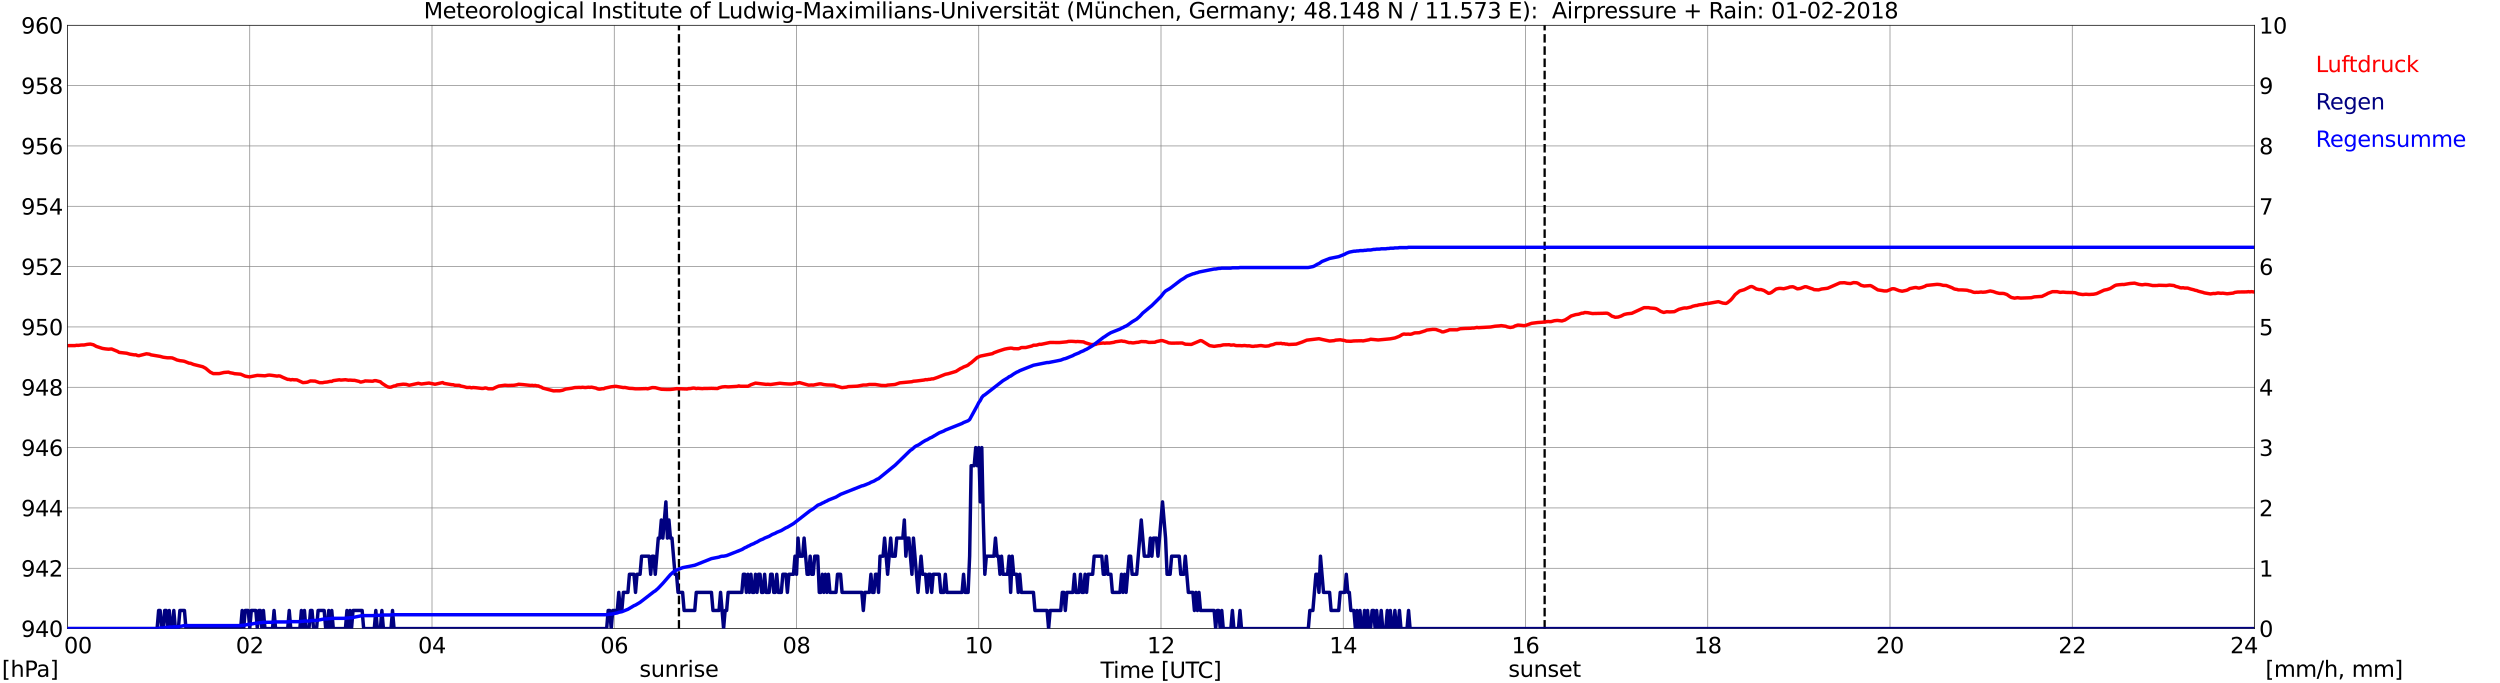 <?xml version="1.0" encoding="utf-8" standalone="no"?>
<!DOCTYPE svg PUBLIC "-//W3C//DTD SVG 1.1//EN"
  "http://www.w3.org/Graphics/SVG/1.1/DTD/svg11.dtd">
<svg xmlns:xlink="http://www.w3.org/1999/xlink" width="1085.4pt" height="296.64pt" viewBox="0 0 1085.4 296.64" xmlns="http://www.w3.org/2000/svg" version="1.1">
 <defs>
  <style type="text/css">*{stroke-linejoin: round; stroke-linecap: butt}</style>
 </defs>
 <g id="figure_1">
  <g id="patch_1">
   <path d="M 0 296.64 
L 1085.4 296.64 
L 1085.4 0 
L 0 0 
z
" style="fill: #ffffff"/>
  </g>
  <g id="axes_1">
   <g id="patch_2">
    <path d="M 29.306 272.909 
L 978.814 272.909 
L 978.814 10.976 
L 29.306 10.976 
z
" style="fill: #ffffff"/>
   </g>
   <g id="patch_3">
    <path d="M 978.814 272.909 
L 978.814 272.909 
L 978.814 10.976 
L 978.814 10.976 
z
" clip-path="url(#p1edbfd603a)" style="fill: #d3d3d3; opacity: 0.25; stroke: #d3d3d3; stroke-linejoin: miter"/>
   </g>
   <g id="matplotlib.axis_1">
    <g id="xtick_1">
     <g id="line2d_1">
      <path d="M 29.306 272.909 
L 29.306 10.976 
" clip-path="url(#p1edbfd603a)" style="fill: none; stroke: #808080; stroke-width: 0.3; stroke-linecap: square"/>
     </g>
     <g id="line2d_2"/>
     <g id="text_1">
      <!--    00 -->
      <g transform="translate(18.733 283.627) scale(0.095 -0.095)">
       <defs>
        <path id="DejaVuSans-20" transform="scale(0.016)"/>
        <path id="DejaVuSans-30" d="M 2034 4250 
Q 1547 4250 1301 3770 
Q 1056 3291 1056 2328 
Q 1056 1369 1301 889 
Q 1547 409 2034 409 
Q 2525 409 2770 889 
Q 3016 1369 3016 2328 
Q 3016 3291 2770 3770 
Q 2525 4250 2034 4250 
z
M 2034 4750 
Q 2819 4750 3233 4129 
Q 3647 3509 3647 2328 
Q 3647 1150 3233 529 
Q 2819 -91 2034 -91 
Q 1250 -91 836 529 
Q 422 1150 422 2328 
Q 422 3509 836 4129 
Q 1250 4750 2034 4750 
z
" transform="scale(0.016)"/>
       </defs>
       <use xlink:href="#DejaVuSans-20"/>
       <use xlink:href="#DejaVuSans-20" transform="translate(31.787 0)"/>
       <use xlink:href="#DejaVuSans-20" transform="translate(63.574 0)"/>
       <use xlink:href="#DejaVuSans-30" transform="translate(95.361 0)"/>
       <use xlink:href="#DejaVuSans-30" transform="translate(158.984 0)"/>
      </g>
     </g>
    </g>
    <g id="xtick_2">
     <g id="line2d_3">
      <path d="M 108.431 272.909 
L 108.431 10.976 
" clip-path="url(#p1edbfd603a)" style="fill: none; stroke: #808080; stroke-width: 0.3; stroke-linecap: square"/>
     </g>
     <g id="line2d_4"/>
     <g id="text_2">
      <!-- 02 -->
      <g transform="translate(102.387 283.627) scale(0.095 -0.095)">
       <defs>
        <path id="DejaVuSans-32" d="M 1228 531 
L 3431 531 
L 3431 0 
L 469 0 
L 469 531 
Q 828 903 1448 1529 
Q 2069 2156 2228 2338 
Q 2531 2678 2651 2914 
Q 2772 3150 2772 3378 
Q 2772 3750 2511 3984 
Q 2250 4219 1831 4219 
Q 1534 4219 1204 4116 
Q 875 4013 500 3803 
L 500 4441 
Q 881 4594 1212 4672 
Q 1544 4750 1819 4750 
Q 2544 4750 2975 4387 
Q 3406 4025 3406 3419 
Q 3406 3131 3298 2873 
Q 3191 2616 2906 2266 
Q 2828 2175 2409 1742 
Q 1991 1309 1228 531 
z
" transform="scale(0.016)"/>
       </defs>
       <use xlink:href="#DejaVuSans-30"/>
       <use xlink:href="#DejaVuSans-32" transform="translate(63.623 0)"/>
      </g>
     </g>
    </g>
    <g id="xtick_3">
     <g id="line2d_5">
      <path d="M 187.557 272.909 
L 187.557 10.976 
" clip-path="url(#p1edbfd603a)" style="fill: none; stroke: #808080; stroke-width: 0.3; stroke-linecap: square"/>
     </g>
     <g id="line2d_6"/>
     <g id="text_3">
      <!-- 04 -->
      <g transform="translate(181.513 283.627) scale(0.095 -0.095)">
       <defs>
        <path id="DejaVuSans-34" d="M 2419 4116 
L 825 1625 
L 2419 1625 
L 2419 4116 
z
M 2253 4666 
L 3047 4666 
L 3047 1625 
L 3713 1625 
L 3713 1100 
L 3047 1100 
L 3047 0 
L 2419 0 
L 2419 1100 
L 313 1100 
L 313 1709 
L 2253 4666 
z
" transform="scale(0.016)"/>
       </defs>
       <use xlink:href="#DejaVuSans-30"/>
       <use xlink:href="#DejaVuSans-34" transform="translate(63.623 0)"/>
      </g>
     </g>
    </g>
    <g id="xtick_4">
     <g id="line2d_7">
      <path d="M 266.683 272.909 
L 266.683 10.976 
" clip-path="url(#p1edbfd603a)" style="fill: none; stroke: #808080; stroke-width: 0.3; stroke-linecap: square"/>
     </g>
     <g id="line2d_8"/>
     <g id="text_4">
      <!-- 06 -->
      <g transform="translate(260.638 283.627) scale(0.095 -0.095)">
       <defs>
        <path id="DejaVuSans-36" d="M 2113 2584 
Q 1688 2584 1439 2293 
Q 1191 2003 1191 1497 
Q 1191 994 1439 701 
Q 1688 409 2113 409 
Q 2538 409 2786 701 
Q 3034 994 3034 1497 
Q 3034 2003 2786 2293 
Q 2538 2584 2113 2584 
z
M 3366 4563 
L 3366 3988 
Q 3128 4100 2886 4159 
Q 2644 4219 2406 4219 
Q 1781 4219 1451 3797 
Q 1122 3375 1075 2522 
Q 1259 2794 1537 2939 
Q 1816 3084 2150 3084 
Q 2853 3084 3261 2657 
Q 3669 2231 3669 1497 
Q 3669 778 3244 343 
Q 2819 -91 2113 -91 
Q 1303 -91 875 529 
Q 447 1150 447 2328 
Q 447 3434 972 4092 
Q 1497 4750 2381 4750 
Q 2619 4750 2861 4703 
Q 3103 4656 3366 4563 
z
" transform="scale(0.016)"/>
       </defs>
       <use xlink:href="#DejaVuSans-30"/>
       <use xlink:href="#DejaVuSans-36" transform="translate(63.623 0)"/>
      </g>
     </g>
    </g>
    <g id="xtick_5">
     <g id="line2d_9">
      <path d="M 345.808 272.909 
L 345.808 10.976 
" clip-path="url(#p1edbfd603a)" style="fill: none; stroke: #808080; stroke-width: 0.3; stroke-linecap: square"/>
     </g>
     <g id="line2d_10"/>
     <g id="text_5">
      <!-- 08 -->
      <g transform="translate(339.764 283.627) scale(0.095 -0.095)">
       <defs>
        <path id="DejaVuSans-38" d="M 2034 2216 
Q 1584 2216 1326 1975 
Q 1069 1734 1069 1313 
Q 1069 891 1326 650 
Q 1584 409 2034 409 
Q 2484 409 2743 651 
Q 3003 894 3003 1313 
Q 3003 1734 2745 1975 
Q 2488 2216 2034 2216 
z
M 1403 2484 
Q 997 2584 770 2862 
Q 544 3141 544 3541 
Q 544 4100 942 4425 
Q 1341 4750 2034 4750 
Q 2731 4750 3128 4425 
Q 3525 4100 3525 3541 
Q 3525 3141 3298 2862 
Q 3072 2584 2669 2484 
Q 3125 2378 3379 2068 
Q 3634 1759 3634 1313 
Q 3634 634 3220 271 
Q 2806 -91 2034 -91 
Q 1263 -91 848 271 
Q 434 634 434 1313 
Q 434 1759 690 2068 
Q 947 2378 1403 2484 
z
M 1172 3481 
Q 1172 3119 1398 2916 
Q 1625 2713 2034 2713 
Q 2441 2713 2670 2916 
Q 2900 3119 2900 3481 
Q 2900 3844 2670 4047 
Q 2441 4250 2034 4250 
Q 1625 4250 1398 4047 
Q 1172 3844 1172 3481 
z
" transform="scale(0.016)"/>
       </defs>
       <use xlink:href="#DejaVuSans-30"/>
       <use xlink:href="#DejaVuSans-38" transform="translate(63.623 0)"/>
      </g>
     </g>
    </g>
    <g id="xtick_6">
     <g id="line2d_11">
      <path d="M 424.934 272.909 
L 424.934 10.976 
" clip-path="url(#p1edbfd603a)" style="fill: none; stroke: #808080; stroke-width: 0.3; stroke-linecap: square"/>
     </g>
     <g id="line2d_12"/>
     <g id="text_6">
      <!-- 10 -->
      <g transform="translate(418.89 283.627) scale(0.095 -0.095)">
       <defs>
        <path id="DejaVuSans-31" d="M 794 531 
L 1825 531 
L 1825 4091 
L 703 3866 
L 703 4441 
L 1819 4666 
L 2450 4666 
L 2450 531 
L 3481 531 
L 3481 0 
L 794 0 
L 794 531 
z
" transform="scale(0.016)"/>
       </defs>
       <use xlink:href="#DejaVuSans-31"/>
       <use xlink:href="#DejaVuSans-30" transform="translate(63.623 0)"/>
      </g>
     </g>
    </g>
    <g id="xtick_7">
     <g id="line2d_13">
      <path d="M 504.06 272.909 
L 504.06 10.976 
" clip-path="url(#p1edbfd603a)" style="fill: none; stroke: #808080; stroke-width: 0.3; stroke-linecap: square"/>
     </g>
     <g id="line2d_14"/>
     <g id="text_7">
      <!-- 12 -->
      <g transform="translate(498.015 283.627) scale(0.095 -0.095)">
       <use xlink:href="#DejaVuSans-31"/>
       <use xlink:href="#DejaVuSans-32" transform="translate(63.623 0)"/>
      </g>
     </g>
    </g>
    <g id="xtick_8">
     <g id="line2d_15">
      <path d="M 583.185 272.909 
L 583.185 10.976 
" clip-path="url(#p1edbfd603a)" style="fill: none; stroke: #808080; stroke-width: 0.3; stroke-linecap: square"/>
     </g>
     <g id="line2d_16"/>
     <g id="text_8">
      <!-- 14 -->
      <g transform="translate(577.141 283.627) scale(0.095 -0.095)">
       <use xlink:href="#DejaVuSans-31"/>
       <use xlink:href="#DejaVuSans-34" transform="translate(63.623 0)"/>
      </g>
     </g>
    </g>
    <g id="xtick_9">
     <g id="line2d_17">
      <path d="M 662.311 272.909 
L 662.311 10.976 
" clip-path="url(#p1edbfd603a)" style="fill: none; stroke: #808080; stroke-width: 0.3; stroke-linecap: square"/>
     </g>
     <g id="line2d_18"/>
     <g id="text_9">
      <!-- 16 -->
      <g transform="translate(656.267 283.627) scale(0.095 -0.095)">
       <use xlink:href="#DejaVuSans-31"/>
       <use xlink:href="#DejaVuSans-36" transform="translate(63.623 0)"/>
      </g>
     </g>
    </g>
    <g id="xtick_10">
     <g id="line2d_19">
      <path d="M 741.437 272.909 
L 741.437 10.976 
" clip-path="url(#p1edbfd603a)" style="fill: none; stroke: #808080; stroke-width: 0.3; stroke-linecap: square"/>
     </g>
     <g id="line2d_20"/>
     <g id="text_10">
      <!-- 18 -->
      <g transform="translate(735.392 283.627) scale(0.095 -0.095)">
       <use xlink:href="#DejaVuSans-31"/>
       <use xlink:href="#DejaVuSans-38" transform="translate(63.623 0)"/>
      </g>
     </g>
    </g>
    <g id="xtick_11">
     <g id="line2d_21">
      <path d="M 820.562 272.909 
L 820.562 10.976 
" clip-path="url(#p1edbfd603a)" style="fill: none; stroke: #808080; stroke-width: 0.3; stroke-linecap: square"/>
     </g>
     <g id="line2d_22"/>
     <g id="text_11">
      <!-- 20 -->
      <g transform="translate(814.518 283.627) scale(0.095 -0.095)">
       <use xlink:href="#DejaVuSans-32"/>
       <use xlink:href="#DejaVuSans-30" transform="translate(63.623 0)"/>
      </g>
     </g>
    </g>
    <g id="xtick_12">
     <g id="line2d_23">
      <path d="M 899.688 272.909 
L 899.688 10.976 
" clip-path="url(#p1edbfd603a)" style="fill: none; stroke: #808080; stroke-width: 0.3; stroke-linecap: square"/>
     </g>
     <g id="line2d_24"/>
     <g id="text_12">
      <!-- 22 -->
      <g transform="translate(893.644 283.627) scale(0.095 -0.095)">
       <use xlink:href="#DejaVuSans-32"/>
       <use xlink:href="#DejaVuSans-32" transform="translate(63.623 0)"/>
      </g>
     </g>
    </g>
    <g id="xtick_13">
     <g id="line2d_25">
      <path d="M 978.814 272.909 
L 978.814 10.976 
" clip-path="url(#p1edbfd603a)" style="fill: none; stroke: #808080; stroke-width: 0.3; stroke-linecap: square"/>
     </g>
     <g id="line2d_26"/>
     <g id="text_13">
      <!-- 24    -->
      <g transform="translate(968.241 283.627) scale(0.095 -0.095)">
       <use xlink:href="#DejaVuSans-32"/>
       <use xlink:href="#DejaVuSans-34" transform="translate(63.623 0)"/>
       <use xlink:href="#DejaVuSans-20" transform="translate(127.246 0)"/>
       <use xlink:href="#DejaVuSans-20" transform="translate(159.033 0)"/>
       <use xlink:href="#DejaVuSans-20" transform="translate(190.82 0)"/>
      </g>
     </g>
    </g>
    <g id="text_14">
     <!-- Time [UTC] -->
     <g transform="translate(477.806 294.322) scale(0.095 -0.095)">
      <defs>
       <path id="DejaVuSans-54" d="M -19 4666 
L 3928 4666 
L 3928 4134 
L 2272 4134 
L 2272 0 
L 1638 0 
L 1638 4134 
L -19 4134 
L -19 4666 
z
" transform="scale(0.016)"/>
       <path id="DejaVuSans-69" d="M 603 3500 
L 1178 3500 
L 1178 0 
L 603 0 
L 603 3500 
z
M 603 4863 
L 1178 4863 
L 1178 4134 
L 603 4134 
L 603 4863 
z
" transform="scale(0.016)"/>
       <path id="DejaVuSans-6d" d="M 3328 2828 
Q 3544 3216 3844 3400 
Q 4144 3584 4550 3584 
Q 5097 3584 5394 3201 
Q 5691 2819 5691 2113 
L 5691 0 
L 5113 0 
L 5113 2094 
Q 5113 2597 4934 2840 
Q 4756 3084 4391 3084 
Q 3944 3084 3684 2787 
Q 3425 2491 3425 1978 
L 3425 0 
L 2847 0 
L 2847 2094 
Q 2847 2600 2669 2842 
Q 2491 3084 2119 3084 
Q 1678 3084 1418 2786 
Q 1159 2488 1159 1978 
L 1159 0 
L 581 0 
L 581 3500 
L 1159 3500 
L 1159 2956 
Q 1356 3278 1631 3431 
Q 1906 3584 2284 3584 
Q 2666 3584 2933 3390 
Q 3200 3197 3328 2828 
z
" transform="scale(0.016)"/>
       <path id="DejaVuSans-65" d="M 3597 1894 
L 3597 1613 
L 953 1613 
Q 991 1019 1311 708 
Q 1631 397 2203 397 
Q 2534 397 2845 478 
Q 3156 559 3463 722 
L 3463 178 
Q 3153 47 2828 -22 
Q 2503 -91 2169 -91 
Q 1331 -91 842 396 
Q 353 884 353 1716 
Q 353 2575 817 3079 
Q 1281 3584 2069 3584 
Q 2775 3584 3186 3129 
Q 3597 2675 3597 1894 
z
M 3022 2063 
Q 3016 2534 2758 2815 
Q 2500 3097 2075 3097 
Q 1594 3097 1305 2825 
Q 1016 2553 972 2059 
L 3022 2063 
z
" transform="scale(0.016)"/>
       <path id="DejaVuSans-5b" d="M 550 4863 
L 1875 4863 
L 1875 4416 
L 1125 4416 
L 1125 -397 
L 1875 -397 
L 1875 -844 
L 550 -844 
L 550 4863 
z
" transform="scale(0.016)"/>
       <path id="DejaVuSans-55" d="M 556 4666 
L 1191 4666 
L 1191 1831 
Q 1191 1081 1462 751 
Q 1734 422 2344 422 
Q 2950 422 3222 751 
Q 3494 1081 3494 1831 
L 3494 4666 
L 4128 4666 
L 4128 1753 
Q 4128 841 3676 375 
Q 3225 -91 2344 -91 
Q 1459 -91 1007 375 
Q 556 841 556 1753 
L 556 4666 
z
" transform="scale(0.016)"/>
       <path id="DejaVuSans-43" d="M 4122 4306 
L 4122 3641 
Q 3803 3938 3442 4084 
Q 3081 4231 2675 4231 
Q 1875 4231 1450 3742 
Q 1025 3253 1025 2328 
Q 1025 1406 1450 917 
Q 1875 428 2675 428 
Q 3081 428 3442 575 
Q 3803 722 4122 1019 
L 4122 359 
Q 3791 134 3420 21 
Q 3050 -91 2638 -91 
Q 1578 -91 968 557 
Q 359 1206 359 2328 
Q 359 3453 968 4101 
Q 1578 4750 2638 4750 
Q 3056 4750 3426 4639 
Q 3797 4528 4122 4306 
z
" transform="scale(0.016)"/>
       <path id="DejaVuSans-5d" d="M 1947 4863 
L 1947 -844 
L 622 -844 
L 622 -397 
L 1369 -397 
L 1369 4416 
L 622 4416 
L 622 4863 
L 1947 4863 
z
" transform="scale(0.016)"/>
      </defs>
      <use xlink:href="#DejaVuSans-54"/>
      <use xlink:href="#DejaVuSans-69" transform="translate(57.959 0)"/>
      <use xlink:href="#DejaVuSans-6d" transform="translate(85.742 0)"/>
      <use xlink:href="#DejaVuSans-65" transform="translate(183.154 0)"/>
      <use xlink:href="#DejaVuSans-20" transform="translate(244.678 0)"/>
      <use xlink:href="#DejaVuSans-5b" transform="translate(276.465 0)"/>
      <use xlink:href="#DejaVuSans-55" transform="translate(315.479 0)"/>
      <use xlink:href="#DejaVuSans-54" transform="translate(388.672 0)"/>
      <use xlink:href="#DejaVuSans-43" transform="translate(443.881 0)"/>
      <use xlink:href="#DejaVuSans-5d" transform="translate(513.705 0)"/>
     </g>
    </g>
   </g>
   <g id="matplotlib.axis_2">
    <g id="ytick_1">
     <g id="line2d_27">
      <path d="M 29.306 272.909 
L 978.814 272.909 
" clip-path="url(#p1edbfd603a)" style="fill: none; stroke: #808080; stroke-width: 0.3; stroke-linecap: square"/>
     </g>
     <g id="line2d_28"/>
     <g id="text_15">
      <!-- 940 -->
      <g transform="translate(9.173 276.518) scale(0.095 -0.095)">
       <defs>
        <path id="DejaVuSans-39" d="M 703 97 
L 703 672 
Q 941 559 1184 500 
Q 1428 441 1663 441 
Q 2288 441 2617 861 
Q 2947 1281 2994 2138 
Q 2813 1869 2534 1725 
Q 2256 1581 1919 1581 
Q 1219 1581 811 2004 
Q 403 2428 403 3163 
Q 403 3881 828 4315 
Q 1253 4750 1959 4750 
Q 2769 4750 3195 4129 
Q 3622 3509 3622 2328 
Q 3622 1225 3098 567 
Q 2575 -91 1691 -91 
Q 1453 -91 1209 -44 
Q 966 3 703 97 
z
M 1959 2075 
Q 2384 2075 2632 2365 
Q 2881 2656 2881 3163 
Q 2881 3666 2632 3958 
Q 2384 4250 1959 4250 
Q 1534 4250 1286 3958 
Q 1038 3666 1038 3163 
Q 1038 2656 1286 2365 
Q 1534 2075 1959 2075 
z
" transform="scale(0.016)"/>
       </defs>
       <use xlink:href="#DejaVuSans-39"/>
       <use xlink:href="#DejaVuSans-34" transform="translate(63.623 0)"/>
       <use xlink:href="#DejaVuSans-30" transform="translate(127.246 0)"/>
      </g>
     </g>
    </g>
    <g id="ytick_2">
     <g id="line2d_29">
      <path d="M 29.306 246.715 
L 978.814 246.715 
" clip-path="url(#p1edbfd603a)" style="fill: none; stroke: #808080; stroke-width: 0.3; stroke-linecap: square"/>
     </g>
     <g id="line2d_30"/>
     <g id="text_16">
      <!-- 942 -->
      <g transform="translate(9.173 250.325) scale(0.095 -0.095)">
       <use xlink:href="#DejaVuSans-39"/>
       <use xlink:href="#DejaVuSans-34" transform="translate(63.623 0)"/>
       <use xlink:href="#DejaVuSans-32" transform="translate(127.246 0)"/>
      </g>
     </g>
    </g>
    <g id="ytick_3">
     <g id="line2d_31">
      <path d="M 29.306 220.522 
L 978.814 220.522 
" clip-path="url(#p1edbfd603a)" style="fill: none; stroke: #808080; stroke-width: 0.3; stroke-linecap: square"/>
     </g>
     <g id="line2d_32"/>
     <g id="text_17">
      <!-- 944 -->
      <g transform="translate(9.173 224.131) scale(0.095 -0.095)">
       <use xlink:href="#DejaVuSans-39"/>
       <use xlink:href="#DejaVuSans-34" transform="translate(63.623 0)"/>
       <use xlink:href="#DejaVuSans-34" transform="translate(127.246 0)"/>
      </g>
     </g>
    </g>
    <g id="ytick_4">
     <g id="line2d_33">
      <path d="M 29.306 194.329 
L 978.814 194.329 
" clip-path="url(#p1edbfd603a)" style="fill: none; stroke: #808080; stroke-width: 0.3; stroke-linecap: square"/>
     </g>
     <g id="line2d_34"/>
     <g id="text_18">
      <!-- 946 -->
      <g transform="translate(9.173 197.938) scale(0.095 -0.095)">
       <use xlink:href="#DejaVuSans-39"/>
       <use xlink:href="#DejaVuSans-34" transform="translate(63.623 0)"/>
       <use xlink:href="#DejaVuSans-36" transform="translate(127.246 0)"/>
      </g>
     </g>
    </g>
    <g id="ytick_5">
     <g id="line2d_35">
      <path d="M 29.306 168.136 
L 978.814 168.136 
" clip-path="url(#p1edbfd603a)" style="fill: none; stroke: #808080; stroke-width: 0.3; stroke-linecap: square"/>
     </g>
     <g id="line2d_36"/>
     <g id="text_19">
      <!-- 948 -->
      <g transform="translate(9.173 171.745) scale(0.095 -0.095)">
       <use xlink:href="#DejaVuSans-39"/>
       <use xlink:href="#DejaVuSans-34" transform="translate(63.623 0)"/>
       <use xlink:href="#DejaVuSans-38" transform="translate(127.246 0)"/>
      </g>
     </g>
    </g>
    <g id="ytick_6">
     <g id="line2d_37">
      <path d="M 29.306 141.942 
L 978.814 141.942 
" clip-path="url(#p1edbfd603a)" style="fill: none; stroke: #808080; stroke-width: 0.3; stroke-linecap: square"/>
     </g>
     <g id="line2d_38"/>
     <g id="text_20">
      <!-- 950 -->
      <g transform="translate(9.173 145.551) scale(0.095 -0.095)">
       <defs>
        <path id="DejaVuSans-35" d="M 691 4666 
L 3169 4666 
L 3169 4134 
L 1269 4134 
L 1269 2991 
Q 1406 3038 1543 3061 
Q 1681 3084 1819 3084 
Q 2600 3084 3056 2656 
Q 3513 2228 3513 1497 
Q 3513 744 3044 326 
Q 2575 -91 1722 -91 
Q 1428 -91 1123 -41 
Q 819 9 494 109 
L 494 744 
Q 775 591 1075 516 
Q 1375 441 1709 441 
Q 2250 441 2565 725 
Q 2881 1009 2881 1497 
Q 2881 1984 2565 2268 
Q 2250 2553 1709 2553 
Q 1456 2553 1204 2497 
Q 953 2441 691 2322 
L 691 4666 
z
" transform="scale(0.016)"/>
       </defs>
       <use xlink:href="#DejaVuSans-39"/>
       <use xlink:href="#DejaVuSans-35" transform="translate(63.623 0)"/>
       <use xlink:href="#DejaVuSans-30" transform="translate(127.246 0)"/>
      </g>
     </g>
    </g>
    <g id="ytick_7">
     <g id="line2d_39">
      <path d="M 29.306 115.749 
L 978.814 115.749 
" clip-path="url(#p1edbfd603a)" style="fill: none; stroke: #808080; stroke-width: 0.3; stroke-linecap: square"/>
     </g>
     <g id="line2d_40"/>
     <g id="text_21">
      <!-- 952 -->
      <g transform="translate(9.173 119.358) scale(0.095 -0.095)">
       <use xlink:href="#DejaVuSans-39"/>
       <use xlink:href="#DejaVuSans-35" transform="translate(63.623 0)"/>
       <use xlink:href="#DejaVuSans-32" transform="translate(127.246 0)"/>
      </g>
     </g>
    </g>
    <g id="ytick_8">
     <g id="line2d_41">
      <path d="M 29.306 89.556 
L 978.814 89.556 
" clip-path="url(#p1edbfd603a)" style="fill: none; stroke: #808080; stroke-width: 0.3; stroke-linecap: square"/>
     </g>
     <g id="line2d_42"/>
     <g id="text_22">
      <!-- 954 -->
      <g transform="translate(9.173 93.165) scale(0.095 -0.095)">
       <use xlink:href="#DejaVuSans-39"/>
       <use xlink:href="#DejaVuSans-35" transform="translate(63.623 0)"/>
       <use xlink:href="#DejaVuSans-34" transform="translate(127.246 0)"/>
      </g>
     </g>
    </g>
    <g id="ytick_9">
     <g id="line2d_43">
      <path d="M 29.306 63.362 
L 978.814 63.362 
" clip-path="url(#p1edbfd603a)" style="fill: none; stroke: #808080; stroke-width: 0.3; stroke-linecap: square"/>
     </g>
     <g id="line2d_44"/>
     <g id="text_23">
      <!-- 956 -->
      <g transform="translate(9.173 66.972) scale(0.095 -0.095)">
       <use xlink:href="#DejaVuSans-39"/>
       <use xlink:href="#DejaVuSans-35" transform="translate(63.623 0)"/>
       <use xlink:href="#DejaVuSans-36" transform="translate(127.246 0)"/>
      </g>
     </g>
    </g>
    <g id="ytick_10">
     <g id="line2d_45">
      <path d="M 29.306 37.169 
L 978.814 37.169 
" clip-path="url(#p1edbfd603a)" style="fill: none; stroke: #808080; stroke-width: 0.3; stroke-linecap: square"/>
     </g>
     <g id="line2d_46"/>
     <g id="text_24">
      <!-- 958 -->
      <g transform="translate(9.173 40.778) scale(0.095 -0.095)">
       <use xlink:href="#DejaVuSans-39"/>
       <use xlink:href="#DejaVuSans-35" transform="translate(63.623 0)"/>
       <use xlink:href="#DejaVuSans-38" transform="translate(127.246 0)"/>
      </g>
     </g>
    </g>
    <g id="ytick_11">
     <g id="line2d_47">
      <path d="M 29.306 10.976 
L 978.814 10.976 
" clip-path="url(#p1edbfd603a)" style="fill: none; stroke: #808080; stroke-width: 0.3; stroke-linecap: square"/>
     </g>
     <g id="line2d_48"/>
     <g id="text_25">
      <!-- 960 -->
      <g transform="translate(9.173 14.585) scale(0.095 -0.095)">
       <use xlink:href="#DejaVuSans-39"/>
       <use xlink:href="#DejaVuSans-36" transform="translate(63.623 0)"/>
       <use xlink:href="#DejaVuSans-30" transform="translate(127.246 0)"/>
      </g>
     </g>
    </g>
   </g>
   <g id="line2d_49">
    <path d="M 294.772 272.909 
L 294.772 10.976 
" clip-path="url(#p1edbfd603a)" style="fill: none; stroke-dasharray: 3.7,1.6; stroke-dashoffset: 0; stroke: #000000"/>
   </g>
   <g id="line2d_50">
    <path d="M 670.619 272.909 
L 670.619 10.976 
" clip-path="url(#p1edbfd603a)" style="fill: none; stroke-dasharray: 3.7,1.6; stroke-dashoffset: 0; stroke: #000000"/>
   </g>
   <g id="line2d_51">
    <path d="M 29.306 150.062 
L 32.603 150.036 
L 33.262 149.905 
L 33.921 149.957 
L 35.24 149.8 
L 36.559 149.774 
L 37.878 149.512 
L 39.197 149.381 
L 40.515 149.669 
L 41.834 150.403 
L 44.472 151.267 
L 45.79 151.477 
L 47.109 151.608 
L 48.428 151.503 
L 51.065 152.577 
L 51.725 152.996 
L 55.022 153.363 
L 56.34 153.755 
L 58.319 154.07 
L 58.978 154.044 
L 59.637 154.332 
L 60.297 154.436 
L 63.594 153.598 
L 64.912 153.782 
L 65.572 154.07 
L 69.528 154.725 
L 70.847 155.091 
L 72.166 155.275 
L 72.825 155.353 
L 74.144 155.353 
L 74.803 155.406 
L 76.122 155.956 
L 76.781 156.27 
L 78.1 156.584 
L 79.419 156.741 
L 80.078 156.872 
L 82.056 157.658 
L 82.716 157.711 
L 84.034 158.234 
L 87.331 159.046 
L 87.991 159.204 
L 89.309 159.911 
L 90.628 161.037 
L 91.288 161.561 
L 92.606 162.216 
L 95.244 162.19 
L 97.222 161.718 
L 99.2 161.561 
L 99.86 161.823 
L 101.178 162.059 
L 101.838 162.242 
L 104.475 162.452 
L 105.794 163.028 
L 106.453 163.316 
L 107.772 163.552 
L 108.431 163.604 
L 111.728 162.975 
L 115.025 163.159 
L 116.344 162.897 
L 117.003 162.845 
L 118.322 163.002 
L 120.3 163.29 
L 120.96 163.185 
L 121.619 163.264 
L 122.938 163.892 
L 124.916 164.73 
L 125.575 164.73 
L 126.235 164.94 
L 126.894 164.783 
L 127.553 164.888 
L 128.872 164.914 
L 130.85 165.804 
L 131.51 166.119 
L 132.829 166.014 
L 133.488 165.909 
L 134.807 165.385 
L 136.125 165.438 
L 136.785 165.464 
L 138.763 166.145 
L 140.082 166.145 
L 140.741 165.988 
L 142.06 165.857 
L 143.379 165.569 
L 144.038 165.595 
L 144.697 165.254 
L 147.335 164.888 
L 147.994 165.019 
L 149.972 164.861 
L 151.291 165.071 
L 151.951 165.019 
L 153.269 165.123 
L 153.929 165.123 
L 155.907 165.595 
L 156.566 165.909 
L 157.885 165.621 
L 158.544 165.385 
L 161.841 165.516 
L 162.501 165.28 
L 163.16 165.254 
L 165.138 165.752 
L 165.798 166.381 
L 167.776 167.664 
L 168.435 167.978 
L 169.094 168.109 
L 169.754 168.083 
L 171.073 167.585 
L 171.732 167.507 
L 172.391 167.14 
L 175.029 166.8 
L 176.348 166.878 
L 177.666 167.271 
L 181.623 166.407 
L 182.941 166.721 
L 186.238 166.302 
L 187.557 166.564 
L 188.876 166.826 
L 192.173 166.092 
L 192.832 166.459 
L 196.129 167.009 
L 196.788 167.035 
L 197.448 167.271 
L 199.426 167.297 
L 200.085 167.612 
L 201.404 167.874 
L 202.723 168.24 
L 204.042 168.188 
L 204.701 168.397 
L 205.36 168.24 
L 206.679 168.345 
L 207.998 168.502 
L 209.317 168.659 
L 209.976 168.607 
L 210.635 168.424 
L 211.295 168.528 
L 211.954 168.79 
L 213.932 168.817 
L 215.251 168.162 
L 216.57 167.612 
L 219.207 167.245 
L 220.526 167.35 
L 223.164 167.271 
L 224.482 167.035 
L 225.142 166.826 
L 227.12 166.983 
L 230.417 167.35 
L 231.076 167.297 
L 231.736 167.428 
L 232.395 167.324 
L 233.054 167.533 
L 233.714 167.533 
L 234.373 167.9 
L 235.033 168.083 
L 235.692 168.502 
L 240.308 169.707 
L 241.626 169.655 
L 242.945 169.681 
L 244.264 169.445 
L 245.583 168.921 
L 248.22 168.555 
L 249.539 168.267 
L 251.517 168.188 
L 252.176 168.24 
L 252.836 168.136 
L 254.155 168.267 
L 255.473 168.109 
L 256.133 168.188 
L 256.792 168.083 
L 258.77 168.502 
L 259.43 168.817 
L 260.089 168.948 
L 260.748 168.921 
L 261.408 168.764 
L 262.067 168.79 
L 262.726 168.476 
L 265.364 167.926 
L 267.342 167.716 
L 270.639 168.267 
L 271.298 168.214 
L 272.617 168.476 
L 273.277 168.607 
L 274.595 168.659 
L 275.914 168.817 
L 277.233 168.817 
L 280.53 168.712 
L 281.189 168.817 
L 283.167 168.267 
L 284.486 168.319 
L 287.124 169 
L 289.761 169.105 
L 291.08 169.079 
L 292.399 168.948 
L 293.717 168.738 
L 298.333 168.895 
L 298.992 168.712 
L 299.652 168.712 
L 300.971 168.476 
L 301.63 168.528 
L 302.289 168.712 
L 302.949 168.581 
L 304.927 168.738 
L 305.586 168.659 
L 306.905 168.659 
L 308.883 168.607 
L 311.521 168.686 
L 312.18 168.345 
L 313.499 168.005 
L 314.818 167.874 
L 316.136 167.978 
L 320.093 167.743 
L 320.752 167.533 
L 321.411 167.69 
L 324.708 167.716 
L 326.027 167.035 
L 328.005 166.328 
L 332.621 166.878 
L 333.28 166.826 
L 334.599 166.931 
L 338.555 166.381 
L 340.533 166.59 
L 342.512 166.721 
L 343.83 166.721 
L 347.127 166.119 
L 351.083 167.219 
L 352.402 167.14 
L 353.062 167.193 
L 355.699 166.669 
L 356.359 166.643 
L 357.677 166.957 
L 358.996 167.114 
L 360.315 167.166 
L 362.293 167.271 
L 362.952 167.612 
L 364.271 167.926 
L 365.59 168.293 
L 367.568 168.057 
L 368.227 167.847 
L 372.184 167.664 
L 374.821 167.166 
L 376.14 167.166 
L 377.459 166.904 
L 380.096 166.931 
L 382.734 167.35 
L 384.053 167.376 
L 384.712 167.376 
L 385.371 167.193 
L 388.009 166.983 
L 388.668 166.904 
L 390.646 166.223 
L 395.921 165.726 
L 396.581 165.516 
L 397.899 165.411 
L 401.196 164.992 
L 401.856 164.809 
L 402.515 164.861 
L 403.175 164.704 
L 403.834 164.678 
L 404.493 164.495 
L 405.153 164.495 
L 407.131 163.814 
L 409.768 162.766 
L 410.428 162.504 
L 411.746 162.242 
L 415.043 161.247 
L 417.022 159.989 
L 417.681 159.727 
L 418.34 159.335 
L 419.659 158.837 
L 420.318 158.496 
L 420.978 157.92 
L 421.637 157.501 
L 424.275 155.222 
L 425.593 154.62 
L 428.231 154.07 
L 430.869 153.546 
L 431.528 153.153 
L 433.506 152.42 
L 436.144 151.581 
L 437.462 151.319 
L 438.781 151.136 
L 439.44 151.188 
L 440.1 151.372 
L 441.419 151.398 
L 442.078 151.424 
L 442.737 151.241 
L 443.397 150.9 
L 445.375 150.874 
L 448.012 150.219 
L 448.672 149.879 
L 449.991 149.853 
L 451.309 149.46 
L 451.969 149.512 
L 455.925 148.674 
L 459.881 148.726 
L 463.178 148.412 
L 463.838 148.229 
L 465.156 148.176 
L 466.475 148.255 
L 467.134 148.333 
L 467.794 148.255 
L 470.431 148.438 
L 471.091 148.779 
L 473.728 149.591 
L 475.706 149.538 
L 476.366 149.224 
L 479.003 148.91 
L 479.663 149.014 
L 480.322 148.91 
L 481.641 148.936 
L 483.619 148.622 
L 484.278 148.386 
L 486.916 148.019 
L 487.575 148.176 
L 488.235 148.202 
L 490.213 148.779 
L 490.872 148.726 
L 491.532 148.857 
L 492.191 148.857 
L 493.51 148.648 
L 494.169 148.622 
L 495.488 148.281 
L 496.807 148.333 
L 497.466 148.333 
L 498.785 148.674 
L 501.422 148.595 
L 502.082 148.307 
L 504.06 147.888 
L 504.719 147.888 
L 506.697 148.543 
L 507.357 148.857 
L 508.675 148.988 
L 513.291 148.91 
L 514.61 149.434 
L 517.247 149.538 
L 521.204 147.862 
L 521.863 148.019 
L 525.16 150.062 
L 527.138 150.376 
L 529.116 150.088 
L 529.776 150.062 
L 531.094 149.722 
L 533.732 149.669 
L 534.391 149.853 
L 535.71 149.748 
L 536.369 149.984 
L 537.029 150.062 
L 538.348 150.036 
L 539.007 150.115 
L 540.326 150.01 
L 541.644 150.167 
L 542.304 150.115 
L 543.623 150.376 
L 544.282 150.376 
L 544.941 150.246 
L 545.601 150.246 
L 546.919 150.062 
L 547.579 150.036 
L 548.898 150.246 
L 549.557 150.298 
L 550.876 150.167 
L 551.535 149.853 
L 552.854 149.564 
L 553.513 149.276 
L 554.173 149.119 
L 555.491 149.119 
L 556.151 149.041 
L 556.81 149.25 
L 557.47 149.198 
L 558.129 149.381 
L 558.788 149.381 
L 559.448 149.564 
L 562.745 149.407 
L 565.382 148.491 
L 567.36 147.679 
L 572.635 147.05 
L 573.954 147.364 
L 577.251 148.071 
L 579.229 147.888 
L 579.889 147.679 
L 581.867 147.521 
L 583.845 147.862 
L 584.504 148.098 
L 586.482 148.176 
L 587.801 148.019 
L 591.098 147.941 
L 591.757 148.019 
L 594.395 147.521 
L 595.054 147.286 
L 597.032 147.469 
L 598.351 147.6 
L 603.626 147.102 
L 605.604 146.736 
L 606.923 146.238 
L 607.582 145.976 
L 608.901 145.19 
L 609.561 145.007 
L 610.22 145.112 
L 611.539 145.059 
L 612.198 145.138 
L 612.858 145.033 
L 614.176 144.535 
L 616.154 144.457 
L 618.792 143.619 
L 619.451 143.304 
L 622.089 142.99 
L 623.408 143.042 
L 624.726 143.514 
L 625.386 143.723 
L 626.045 144.09 
L 626.705 144.09 
L 628.683 143.461 
L 629.342 143.173 
L 632.639 143.2 
L 633.958 142.728 
L 635.936 142.597 
L 638.573 142.518 
L 639.233 142.414 
L 639.892 142.44 
L 641.211 142.152 
L 641.87 142.257 
L 647.145 141.968 
L 649.123 141.628 
L 651.102 141.471 
L 651.761 141.366 
L 653.739 141.654 
L 654.399 141.916 
L 655.717 142.178 
L 657.036 141.942 
L 657.695 141.549 
L 659.014 141.13 
L 660.333 141.235 
L 661.652 141.392 
L 662.311 141.314 
L 664.949 140.371 
L 667.586 140.03 
L 669.564 139.899 
L 672.202 139.585 
L 672.861 139.663 
L 673.521 139.611 
L 674.839 139.244 
L 676.158 139.113 
L 678.136 139.349 
L 679.455 138.93 
L 680.774 138.118 
L 682.092 137.201 
L 684.071 136.599 
L 685.389 136.415 
L 686.708 135.97 
L 687.368 135.944 
L 688.027 135.682 
L 689.346 135.761 
L 691.324 136.127 
L 695.939 136.023 
L 697.258 135.97 
L 697.918 136.023 
L 698.577 136.363 
L 699.896 137.306 
L 700.555 137.463 
L 701.215 137.751 
L 702.533 137.647 
L 703.852 137.201 
L 705.171 136.52 
L 706.49 136.232 
L 708.468 136.023 
L 713.743 133.587 
L 715.721 133.56 
L 716.38 133.718 
L 718.358 133.875 
L 719.018 134.032 
L 719.677 134.346 
L 720.996 135.184 
L 722.315 135.656 
L 723.633 135.342 
L 724.952 135.42 
L 726.93 135.315 
L 728.909 134.294 
L 730.887 133.77 
L 731.546 133.691 
L 732.205 133.744 
L 734.184 133.298 
L 734.843 132.984 
L 736.162 132.67 
L 736.821 132.617 
L 737.48 132.382 
L 739.459 132.12 
L 740.118 131.936 
L 741.437 131.779 
L 746.052 130.967 
L 748.031 131.596 
L 749.349 131.753 
L 750.009 131.413 
L 751.327 130.339 
L 751.987 129.631 
L 753.306 127.929 
L 755.284 126.331 
L 757.262 125.781 
L 759.899 124.471 
L 760.559 124.393 
L 761.218 124.655 
L 762.537 125.467 
L 763.856 125.755 
L 764.515 125.702 
L 765.834 126.121 
L 767.812 127.353 
L 768.471 127.248 
L 769.131 126.933 
L 771.109 125.493 
L 772.428 125.205 
L 773.087 125.205 
L 774.406 125.362 
L 776.384 124.864 
L 777.043 124.602 
L 778.362 124.497 
L 779.021 124.733 
L 780.34 125.414 
L 781.659 125.231 
L 783.637 124.471 
L 784.296 124.524 
L 786.275 125.231 
L 786.934 125.414 
L 787.593 125.755 
L 789.572 125.86 
L 790.89 125.467 
L 792.868 125.231 
L 793.528 125.126 
L 798.803 122.821 
L 800.781 122.743 
L 802.1 123.004 
L 803.419 123.109 
L 804.737 122.69 
L 806.056 122.769 
L 806.715 123.031 
L 808.034 123.869 
L 809.353 124.183 
L 811.99 123.974 
L 812.65 124.236 
L 815.287 125.86 
L 817.265 126.174 
L 817.925 126.305 
L 819.244 126.305 
L 820.562 125.781 
L 821.222 125.44 
L 821.881 125.336 
L 822.541 125.414 
L 824.519 126.174 
L 825.837 126.436 
L 827.816 126.017 
L 828.475 125.729 
L 829.134 125.309 
L 831.112 124.89 
L 831.772 124.812 
L 833.091 125.1 
L 834.409 124.786 
L 835.728 124.314 
L 836.388 123.921 
L 841.003 123.45 
L 842.322 123.555 
L 843.641 123.895 
L 844.959 123.947 
L 846.278 124.445 
L 847.597 124.969 
L 848.256 125.362 
L 848.916 125.571 
L 849.575 125.65 
L 850.235 125.86 
L 851.553 125.86 
L 853.531 125.964 
L 854.191 126.043 
L 854.85 126.279 
L 855.51 126.383 
L 856.828 126.881 
L 857.488 126.96 
L 858.147 126.881 
L 858.806 126.933 
L 860.125 126.776 
L 860.785 126.881 
L 862.103 126.776 
L 864.082 126.331 
L 865.4 126.593 
L 866.719 127.064 
L 868.038 127.379 
L 869.357 127.379 
L 870.016 127.431 
L 871.335 127.876 
L 872.653 128.819 
L 873.313 129.16 
L 874.632 129.448 
L 875.95 129.238 
L 877.269 129.422 
L 881.885 129.265 
L 883.204 128.898 
L 886.5 128.688 
L 888.479 127.745 
L 889.138 127.353 
L 891.116 126.619 
L 893.094 126.619 
L 894.413 126.933 
L 895.732 126.829 
L 897.051 126.96 
L 900.347 127.038 
L 901.007 127.117 
L 902.326 127.588 
L 903.644 127.798 
L 904.304 127.876 
L 905.622 127.745 
L 906.941 127.85 
L 908.919 127.745 
L 910.238 127.484 
L 913.535 125.964 
L 914.854 125.702 
L 916.173 125.257 
L 918.151 124.026 
L 918.81 123.764 
L 920.129 123.607 
L 921.448 123.502 
L 922.107 123.528 
L 924.745 123.083 
L 926.723 122.926 
L 928.701 123.476 
L 930.02 123.659 
L 931.338 123.476 
L 932.657 123.581 
L 934.635 123.974 
L 936.613 123.947 
L 937.273 123.843 
L 940.57 123.947 
L 941.888 123.764 
L 943.867 123.974 
L 944.526 124.314 
L 945.845 124.655 
L 946.504 124.917 
L 947.163 124.995 
L 947.823 124.917 
L 948.482 125.074 
L 949.801 125.074 
L 951.12 125.493 
L 952.438 125.807 
L 953.098 126.043 
L 953.757 126.148 
L 954.417 126.436 
L 956.395 126.933 
L 957.054 127.169 
L 959.692 127.614 
L 961.01 127.405 
L 961.67 127.457 
L 962.989 127.195 
L 964.307 127.353 
L 964.967 127.274 
L 966.945 127.536 
L 969.582 127.248 
L 970.242 126.96 
L 971.561 126.776 
L 975.517 126.724 
L 976.176 126.619 
L 976.836 126.724 
L 977.495 126.619 
L 978.154 126.706 
L 978.154 126.706 
" clip-path="url(#p1edbfd603a)" style="fill: none; stroke: #ff0000; stroke-width: 1.5; stroke-linecap: square"/>
   </g>
   <g id="patch_4">
    <path d="M 29.306 272.909 
L 29.306 10.976 
" style="fill: none; stroke: #000000; stroke-width: 0.3; stroke-linejoin: miter; stroke-linecap: square"/>
   </g>
   <g id="patch_5">
    <path d="M 29.306 272.909 
L 978.814 272.909 
" style="fill: none; stroke: #000000; stroke-width: 0.3; stroke-linejoin: miter; stroke-linecap: square"/>
   </g>
   <g id="patch_6">
    <path d="M 29.306 10.976 
L 978.814 10.976 
" style="fill: none; stroke: #000000; stroke-width: 0.3; stroke-linejoin: miter; stroke-linecap: square"/>
   </g>
   <g id="text_26">
    <!-- sunrise -->
    <g transform="translate(277.608 293.863) scale(0.095 -0.095)">
     <defs>
      <path id="DejaVuSans-73" d="M 2834 3397 
L 2834 2853 
Q 2591 2978 2328 3040 
Q 2066 3103 1784 3103 
Q 1356 3103 1142 2972 
Q 928 2841 928 2578 
Q 928 2378 1081 2264 
Q 1234 2150 1697 2047 
L 1894 2003 
Q 2506 1872 2764 1633 
Q 3022 1394 3022 966 
Q 3022 478 2636 193 
Q 2250 -91 1575 -91 
Q 1294 -91 989 -36 
Q 684 19 347 128 
L 347 722 
Q 666 556 975 473 
Q 1284 391 1588 391 
Q 1994 391 2212 530 
Q 2431 669 2431 922 
Q 2431 1156 2273 1281 
Q 2116 1406 1581 1522 
L 1381 1569 
Q 847 1681 609 1914 
Q 372 2147 372 2553 
Q 372 3047 722 3315 
Q 1072 3584 1716 3584 
Q 2034 3584 2315 3537 
Q 2597 3491 2834 3397 
z
" transform="scale(0.016)"/>
      <path id="DejaVuSans-75" d="M 544 1381 
L 544 3500 
L 1119 3500 
L 1119 1403 
Q 1119 906 1312 657 
Q 1506 409 1894 409 
Q 2359 409 2629 706 
Q 2900 1003 2900 1516 
L 2900 3500 
L 3475 3500 
L 3475 0 
L 2900 0 
L 2900 538 
Q 2691 219 2414 64 
Q 2138 -91 1772 -91 
Q 1169 -91 856 284 
Q 544 659 544 1381 
z
M 1991 3584 
L 1991 3584 
z
" transform="scale(0.016)"/>
      <path id="DejaVuSans-6e" d="M 3513 2113 
L 3513 0 
L 2938 0 
L 2938 2094 
Q 2938 2591 2744 2837 
Q 2550 3084 2163 3084 
Q 1697 3084 1428 2787 
Q 1159 2491 1159 1978 
L 1159 0 
L 581 0 
L 581 3500 
L 1159 3500 
L 1159 2956 
Q 1366 3272 1645 3428 
Q 1925 3584 2291 3584 
Q 2894 3584 3203 3211 
Q 3513 2838 3513 2113 
z
" transform="scale(0.016)"/>
      <path id="DejaVuSans-72" d="M 2631 2963 
Q 2534 3019 2420 3045 
Q 2306 3072 2169 3072 
Q 1681 3072 1420 2755 
Q 1159 2438 1159 1844 
L 1159 0 
L 581 0 
L 581 3500 
L 1159 3500 
L 1159 2956 
Q 1341 3275 1631 3429 
Q 1922 3584 2338 3584 
Q 2397 3584 2469 3576 
Q 2541 3569 2628 3553 
L 2631 2963 
z
" transform="scale(0.016)"/>
     </defs>
     <use xlink:href="#DejaVuSans-73"/>
     <use xlink:href="#DejaVuSans-75" transform="translate(52.1 0)"/>
     <use xlink:href="#DejaVuSans-6e" transform="translate(115.479 0)"/>
     <use xlink:href="#DejaVuSans-72" transform="translate(178.857 0)"/>
     <use xlink:href="#DejaVuSans-69" transform="translate(219.971 0)"/>
     <use xlink:href="#DejaVuSans-73" transform="translate(247.754 0)"/>
     <use xlink:href="#DejaVuSans-65" transform="translate(299.854 0)"/>
    </g>
   </g>
   <g id="text_27">
    <!-- sunset -->
    <g transform="translate(654.865 293.863) scale(0.095 -0.095)">
     <defs>
      <path id="DejaVuSans-74" d="M 1172 4494 
L 1172 3500 
L 2356 3500 
L 2356 3053 
L 1172 3053 
L 1172 1153 
Q 1172 725 1289 603 
Q 1406 481 1766 481 
L 2356 481 
L 2356 0 
L 1766 0 
Q 1100 0 847 248 
Q 594 497 594 1153 
L 594 3053 
L 172 3053 
L 172 3500 
L 594 3500 
L 594 4494 
L 1172 4494 
z
" transform="scale(0.016)"/>
     </defs>
     <use xlink:href="#DejaVuSans-73"/>
     <use xlink:href="#DejaVuSans-75" transform="translate(52.1 0)"/>
     <use xlink:href="#DejaVuSans-6e" transform="translate(115.479 0)"/>
     <use xlink:href="#DejaVuSans-73" transform="translate(178.857 0)"/>
     <use xlink:href="#DejaVuSans-65" transform="translate(230.957 0)"/>
     <use xlink:href="#DejaVuSans-74" transform="translate(292.48 0)"/>
    </g>
   </g>
   <g id="text_28">
    <!-- [hPa] -->
    <g transform="translate(0.821 293.863) scale(0.095 -0.095)">
     <defs>
      <path id="DejaVuSans-68" d="M 3513 2113 
L 3513 0 
L 2938 0 
L 2938 2094 
Q 2938 2591 2744 2837 
Q 2550 3084 2163 3084 
Q 1697 3084 1428 2787 
Q 1159 2491 1159 1978 
L 1159 0 
L 581 0 
L 581 4863 
L 1159 4863 
L 1159 2956 
Q 1366 3272 1645 3428 
Q 1925 3584 2291 3584 
Q 2894 3584 3203 3211 
Q 3513 2838 3513 2113 
z
" transform="scale(0.016)"/>
      <path id="DejaVuSans-50" d="M 1259 4147 
L 1259 2394 
L 2053 2394 
Q 2494 2394 2734 2622 
Q 2975 2850 2975 3272 
Q 2975 3691 2734 3919 
Q 2494 4147 2053 4147 
L 1259 4147 
z
M 628 4666 
L 2053 4666 
Q 2838 4666 3239 4311 
Q 3641 3956 3641 3272 
Q 3641 2581 3239 2228 
Q 2838 1875 2053 1875 
L 1259 1875 
L 1259 0 
L 628 0 
L 628 4666 
z
" transform="scale(0.016)"/>
      <path id="DejaVuSans-61" d="M 2194 1759 
Q 1497 1759 1228 1600 
Q 959 1441 959 1056 
Q 959 750 1161 570 
Q 1363 391 1709 391 
Q 2188 391 2477 730 
Q 2766 1069 2766 1631 
L 2766 1759 
L 2194 1759 
z
M 3341 1997 
L 3341 0 
L 2766 0 
L 2766 531 
Q 2569 213 2275 61 
Q 1981 -91 1556 -91 
Q 1019 -91 701 211 
Q 384 513 384 1019 
Q 384 1609 779 1909 
Q 1175 2209 1959 2209 
L 2766 2209 
L 2766 2266 
Q 2766 2663 2505 2880 
Q 2244 3097 1772 3097 
Q 1472 3097 1187 3025 
Q 903 2953 641 2809 
L 641 3341 
Q 956 3463 1253 3523 
Q 1550 3584 1831 3584 
Q 2591 3584 2966 3190 
Q 3341 2797 3341 1997 
z
" transform="scale(0.016)"/>
     </defs>
     <use xlink:href="#DejaVuSans-5b"/>
     <use xlink:href="#DejaVuSans-68" transform="translate(39.014 0)"/>
     <use xlink:href="#DejaVuSans-50" transform="translate(102.393 0)"/>
     <use xlink:href="#DejaVuSans-61" transform="translate(158.195 0)"/>
     <use xlink:href="#DejaVuSans-5d" transform="translate(219.475 0)"/>
    </g>
   </g>
   <g id="text_29">
    <!-- Luftdruck -->
    <g style="fill: #ff0000" transform="translate(1005.4 31.291) scale(0.095 -0.095)">
     <defs>
      <path id="DejaVuSans-4c" d="M 628 4666 
L 1259 4666 
L 1259 531 
L 3531 531 
L 3531 0 
L 628 0 
L 628 4666 
z
" transform="scale(0.016)"/>
      <path id="DejaVuSans-66" d="M 2375 4863 
L 2375 4384 
L 1825 4384 
Q 1516 4384 1395 4259 
Q 1275 4134 1275 3809 
L 1275 3500 
L 2222 3500 
L 2222 3053 
L 1275 3053 
L 1275 0 
L 697 0 
L 697 3053 
L 147 3053 
L 147 3500 
L 697 3500 
L 697 3744 
Q 697 4328 969 4595 
Q 1241 4863 1831 4863 
L 2375 4863 
z
" transform="scale(0.016)"/>
      <path id="DejaVuSans-64" d="M 2906 2969 
L 2906 4863 
L 3481 4863 
L 3481 0 
L 2906 0 
L 2906 525 
Q 2725 213 2448 61 
Q 2172 -91 1784 -91 
Q 1150 -91 751 415 
Q 353 922 353 1747 
Q 353 2572 751 3078 
Q 1150 3584 1784 3584 
Q 2172 3584 2448 3432 
Q 2725 3281 2906 2969 
z
M 947 1747 
Q 947 1113 1208 752 
Q 1469 391 1925 391 
Q 2381 391 2643 752 
Q 2906 1113 2906 1747 
Q 2906 2381 2643 2742 
Q 2381 3103 1925 3103 
Q 1469 3103 1208 2742 
Q 947 2381 947 1747 
z
" transform="scale(0.016)"/>
      <path id="DejaVuSans-63" d="M 3122 3366 
L 3122 2828 
Q 2878 2963 2633 3030 
Q 2388 3097 2138 3097 
Q 1578 3097 1268 2742 
Q 959 2388 959 1747 
Q 959 1106 1268 751 
Q 1578 397 2138 397 
Q 2388 397 2633 464 
Q 2878 531 3122 666 
L 3122 134 
Q 2881 22 2623 -34 
Q 2366 -91 2075 -91 
Q 1284 -91 818 406 
Q 353 903 353 1747 
Q 353 2603 823 3093 
Q 1294 3584 2113 3584 
Q 2378 3584 2631 3529 
Q 2884 3475 3122 3366 
z
" transform="scale(0.016)"/>
      <path id="DejaVuSans-6b" d="M 581 4863 
L 1159 4863 
L 1159 1991 
L 2875 3500 
L 3609 3500 
L 1753 1863 
L 3688 0 
L 2938 0 
L 1159 1709 
L 1159 0 
L 581 0 
L 581 4863 
z
" transform="scale(0.016)"/>
     </defs>
     <use xlink:href="#DejaVuSans-4c"/>
     <use xlink:href="#DejaVuSans-75" transform="translate(53.963 0)"/>
     <use xlink:href="#DejaVuSans-66" transform="translate(117.342 0)"/>
     <use xlink:href="#DejaVuSans-74" transform="translate(150.797 0)"/>
     <use xlink:href="#DejaVuSans-64" transform="translate(190.006 0)"/>
     <use xlink:href="#DejaVuSans-72" transform="translate(253.482 0)"/>
     <use xlink:href="#DejaVuSans-75" transform="translate(294.596 0)"/>
     <use xlink:href="#DejaVuSans-63" transform="translate(357.975 0)"/>
     <use xlink:href="#DejaVuSans-6b" transform="translate(412.955 0)"/>
    </g>
   </g>
   <g id="text_30">
    <!-- Regen -->
    <g style="fill: #000080" transform="translate(1005.4 47.531) scale(0.095 -0.095)">
     <defs>
      <path id="DejaVuSans-52" d="M 2841 2188 
Q 3044 2119 3236 1894 
Q 3428 1669 3622 1275 
L 4263 0 
L 3584 0 
L 2988 1197 
Q 2756 1666 2539 1819 
Q 2322 1972 1947 1972 
L 1259 1972 
L 1259 0 
L 628 0 
L 628 4666 
L 2053 4666 
Q 2853 4666 3247 4331 
Q 3641 3997 3641 3322 
Q 3641 2881 3436 2590 
Q 3231 2300 2841 2188 
z
M 1259 4147 
L 1259 2491 
L 2053 2491 
Q 2509 2491 2742 2702 
Q 2975 2913 2975 3322 
Q 2975 3731 2742 3939 
Q 2509 4147 2053 4147 
L 1259 4147 
z
" transform="scale(0.016)"/>
      <path id="DejaVuSans-67" d="M 2906 1791 
Q 2906 2416 2648 2759 
Q 2391 3103 1925 3103 
Q 1463 3103 1205 2759 
Q 947 2416 947 1791 
Q 947 1169 1205 825 
Q 1463 481 1925 481 
Q 2391 481 2648 825 
Q 2906 1169 2906 1791 
z
M 3481 434 
Q 3481 -459 3084 -895 
Q 2688 -1331 1869 -1331 
Q 1566 -1331 1297 -1286 
Q 1028 -1241 775 -1147 
L 775 -588 
Q 1028 -725 1275 -790 
Q 1522 -856 1778 -856 
Q 2344 -856 2625 -561 
Q 2906 -266 2906 331 
L 2906 616 
Q 2728 306 2450 153 
Q 2172 0 1784 0 
Q 1141 0 747 490 
Q 353 981 353 1791 
Q 353 2603 747 3093 
Q 1141 3584 1784 3584 
Q 2172 3584 2450 3431 
Q 2728 3278 2906 2969 
L 2906 3500 
L 3481 3500 
L 3481 434 
z
" transform="scale(0.016)"/>
     </defs>
     <use xlink:href="#DejaVuSans-52"/>
     <use xlink:href="#DejaVuSans-65" transform="translate(64.982 0)"/>
     <use xlink:href="#DejaVuSans-67" transform="translate(126.506 0)"/>
     <use xlink:href="#DejaVuSans-65" transform="translate(189.982 0)"/>
     <use xlink:href="#DejaVuSans-6e" transform="translate(251.506 0)"/>
    </g>
   </g>
   <g id="text_31">
    <!-- Regensumme -->
    <g style="fill: #0000ff" transform="translate(1005.4 63.771) scale(0.095 -0.095)">
     <use xlink:href="#DejaVuSans-52"/>
     <use xlink:href="#DejaVuSans-65" transform="translate(64.982 0)"/>
     <use xlink:href="#DejaVuSans-67" transform="translate(126.506 0)"/>
     <use xlink:href="#DejaVuSans-65" transform="translate(189.982 0)"/>
     <use xlink:href="#DejaVuSans-6e" transform="translate(251.506 0)"/>
     <use xlink:href="#DejaVuSans-73" transform="translate(314.885 0)"/>
     <use xlink:href="#DejaVuSans-75" transform="translate(366.984 0)"/>
     <use xlink:href="#DejaVuSans-6d" transform="translate(430.363 0)"/>
     <use xlink:href="#DejaVuSans-6d" transform="translate(527.775 0)"/>
     <use xlink:href="#DejaVuSans-65" transform="translate(625.188 0)"/>
    </g>
   </g>
   <g id="text_32">
    <!-- Meteorological Institute of Ludwig-Maximilians-Universität (München, Germany; 48.148 N / 11.573 E):  Airpressure + Rain: 01-02-2018 -->
    <g transform="translate(183.991 7.976) scale(0.095 -0.095)">
     <defs>
      <path id="DejaVuSans-4d" d="M 628 4666 
L 1569 4666 
L 2759 1491 
L 3956 4666 
L 4897 4666 
L 4897 0 
L 4281 0 
L 4281 4097 
L 3078 897 
L 2444 897 
L 1241 4097 
L 1241 0 
L 628 0 
L 628 4666 
z
" transform="scale(0.016)"/>
      <path id="DejaVuSans-6f" d="M 1959 3097 
Q 1497 3097 1228 2736 
Q 959 2375 959 1747 
Q 959 1119 1226 758 
Q 1494 397 1959 397 
Q 2419 397 2687 759 
Q 2956 1122 2956 1747 
Q 2956 2369 2687 2733 
Q 2419 3097 1959 3097 
z
M 1959 3584 
Q 2709 3584 3137 3096 
Q 3566 2609 3566 1747 
Q 3566 888 3137 398 
Q 2709 -91 1959 -91 
Q 1206 -91 779 398 
Q 353 888 353 1747 
Q 353 2609 779 3096 
Q 1206 3584 1959 3584 
z
" transform="scale(0.016)"/>
      <path id="DejaVuSans-6c" d="M 603 4863 
L 1178 4863 
L 1178 0 
L 603 0 
L 603 4863 
z
" transform="scale(0.016)"/>
      <path id="DejaVuSans-49" d="M 628 4666 
L 1259 4666 
L 1259 0 
L 628 0 
L 628 4666 
z
" transform="scale(0.016)"/>
      <path id="DejaVuSans-77" d="M 269 3500 
L 844 3500 
L 1563 769 
L 2278 3500 
L 2956 3500 
L 3675 769 
L 4391 3500 
L 4966 3500 
L 4050 0 
L 3372 0 
L 2619 2869 
L 1863 0 
L 1184 0 
L 269 3500 
z
" transform="scale(0.016)"/>
      <path id="DejaVuSans-2d" d="M 313 2009 
L 1997 2009 
L 1997 1497 
L 313 1497 
L 313 2009 
z
" transform="scale(0.016)"/>
      <path id="DejaVuSans-78" d="M 3513 3500 
L 2247 1797 
L 3578 0 
L 2900 0 
L 1881 1375 
L 863 0 
L 184 0 
L 1544 1831 
L 300 3500 
L 978 3500 
L 1906 2253 
L 2834 3500 
L 3513 3500 
z
" transform="scale(0.016)"/>
      <path id="DejaVuSans-76" d="M 191 3500 
L 800 3500 
L 1894 563 
L 2988 3500 
L 3597 3500 
L 2284 0 
L 1503 0 
L 191 3500 
z
" transform="scale(0.016)"/>
      <path id="DejaVuSans-e4" d="M 2194 1759 
Q 1497 1759 1228 1600 
Q 959 1441 959 1056 
Q 959 750 1161 570 
Q 1363 391 1709 391 
Q 2188 391 2477 730 
Q 2766 1069 2766 1631 
L 2766 1759 
L 2194 1759 
z
M 3341 1997 
L 3341 0 
L 2766 0 
L 2766 531 
Q 2569 213 2275 61 
Q 1981 -91 1556 -91 
Q 1019 -91 701 211 
Q 384 513 384 1019 
Q 384 1609 779 1909 
Q 1175 2209 1959 2209 
L 2766 2209 
L 2766 2266 
Q 2766 2663 2505 2880 
Q 2244 3097 1772 3097 
Q 1472 3097 1187 3025 
Q 903 2953 641 2809 
L 641 3341 
Q 956 3463 1253 3523 
Q 1550 3584 1831 3584 
Q 2591 3584 2966 3190 
Q 3341 2797 3341 1997 
z
M 2150 4850 
L 2784 4850 
L 2784 4219 
L 2150 4219 
L 2150 4850 
z
M 928 4850 
L 1562 4850 
L 1562 4219 
L 928 4219 
L 928 4850 
z
" transform="scale(0.016)"/>
      <path id="DejaVuSans-28" d="M 1984 4856 
Q 1566 4138 1362 3434 
Q 1159 2731 1159 2009 
Q 1159 1288 1364 580 
Q 1569 -128 1984 -844 
L 1484 -844 
Q 1016 -109 783 600 
Q 550 1309 550 2009 
Q 550 2706 781 3412 
Q 1013 4119 1484 4856 
L 1984 4856 
z
" transform="scale(0.016)"/>
      <path id="DejaVuSans-fc" d="M 544 1381 
L 544 3500 
L 1119 3500 
L 1119 1403 
Q 1119 906 1312 657 
Q 1506 409 1894 409 
Q 2359 409 2629 706 
Q 2900 1003 2900 1516 
L 2900 3500 
L 3475 3500 
L 3475 0 
L 2900 0 
L 2900 538 
Q 2691 219 2414 64 
Q 2138 -91 1772 -91 
Q 1169 -91 856 284 
Q 544 659 544 1381 
z
M 1991 3584 
L 1991 3584 
z
M 2278 4850 
L 2912 4850 
L 2912 4219 
L 2278 4219 
L 2278 4850 
z
M 1056 4850 
L 1690 4850 
L 1690 4219 
L 1056 4219 
L 1056 4850 
z
" transform="scale(0.016)"/>
      <path id="DejaVuSans-2c" d="M 750 794 
L 1409 794 
L 1409 256 
L 897 -744 
L 494 -744 
L 750 256 
L 750 794 
z
" transform="scale(0.016)"/>
      <path id="DejaVuSans-47" d="M 3809 666 
L 3809 1919 
L 2778 1919 
L 2778 2438 
L 4434 2438 
L 4434 434 
Q 4069 175 3628 42 
Q 3188 -91 2688 -91 
Q 1594 -91 976 548 
Q 359 1188 359 2328 
Q 359 3472 976 4111 
Q 1594 4750 2688 4750 
Q 3144 4750 3555 4637 
Q 3966 4525 4313 4306 
L 4313 3634 
Q 3963 3931 3569 4081 
Q 3175 4231 2741 4231 
Q 1884 4231 1454 3753 
Q 1025 3275 1025 2328 
Q 1025 1384 1454 906 
Q 1884 428 2741 428 
Q 3075 428 3337 486 
Q 3600 544 3809 666 
z
" transform="scale(0.016)"/>
      <path id="DejaVuSans-79" d="M 2059 -325 
Q 1816 -950 1584 -1140 
Q 1353 -1331 966 -1331 
L 506 -1331 
L 506 -850 
L 844 -850 
Q 1081 -850 1212 -737 
Q 1344 -625 1503 -206 
L 1606 56 
L 191 3500 
L 800 3500 
L 1894 763 
L 2988 3500 
L 3597 3500 
L 2059 -325 
z
" transform="scale(0.016)"/>
      <path id="DejaVuSans-3b" d="M 750 3309 
L 1409 3309 
L 1409 2516 
L 750 2516 
L 750 3309 
z
M 750 794 
L 1409 794 
L 1409 256 
L 897 -744 
L 494 -744 
L 750 256 
L 750 794 
z
" transform="scale(0.016)"/>
      <path id="DejaVuSans-2e" d="M 684 794 
L 1344 794 
L 1344 0 
L 684 0 
L 684 794 
z
" transform="scale(0.016)"/>
      <path id="DejaVuSans-4e" d="M 628 4666 
L 1478 4666 
L 3547 763 
L 3547 4666 
L 4159 4666 
L 4159 0 
L 3309 0 
L 1241 3903 
L 1241 0 
L 628 0 
L 628 4666 
z
" transform="scale(0.016)"/>
      <path id="DejaVuSans-2f" d="M 1625 4666 
L 2156 4666 
L 531 -594 
L 0 -594 
L 1625 4666 
z
" transform="scale(0.016)"/>
      <path id="DejaVuSans-37" d="M 525 4666 
L 3525 4666 
L 3525 4397 
L 1831 0 
L 1172 0 
L 2766 4134 
L 525 4134 
L 525 4666 
z
" transform="scale(0.016)"/>
      <path id="DejaVuSans-33" d="M 2597 2516 
Q 3050 2419 3304 2112 
Q 3559 1806 3559 1356 
Q 3559 666 3084 287 
Q 2609 -91 1734 -91 
Q 1441 -91 1130 -33 
Q 819 25 488 141 
L 488 750 
Q 750 597 1062 519 
Q 1375 441 1716 441 
Q 2309 441 2620 675 
Q 2931 909 2931 1356 
Q 2931 1769 2642 2001 
Q 2353 2234 1838 2234 
L 1294 2234 
L 1294 2753 
L 1863 2753 
Q 2328 2753 2575 2939 
Q 2822 3125 2822 3475 
Q 2822 3834 2567 4026 
Q 2313 4219 1838 4219 
Q 1578 4219 1281 4162 
Q 984 4106 628 3988 
L 628 4550 
Q 988 4650 1302 4700 
Q 1616 4750 1894 4750 
Q 2613 4750 3031 4423 
Q 3450 4097 3450 3541 
Q 3450 3153 3228 2886 
Q 3006 2619 2597 2516 
z
" transform="scale(0.016)"/>
      <path id="DejaVuSans-45" d="M 628 4666 
L 3578 4666 
L 3578 4134 
L 1259 4134 
L 1259 2753 
L 3481 2753 
L 3481 2222 
L 1259 2222 
L 1259 531 
L 3634 531 
L 3634 0 
L 628 0 
L 628 4666 
z
" transform="scale(0.016)"/>
      <path id="DejaVuSans-29" d="M 513 4856 
L 1013 4856 
Q 1481 4119 1714 3412 
Q 1947 2706 1947 2009 
Q 1947 1309 1714 600 
Q 1481 -109 1013 -844 
L 513 -844 
Q 928 -128 1133 580 
Q 1338 1288 1338 2009 
Q 1338 2731 1133 3434 
Q 928 4138 513 4856 
z
" transform="scale(0.016)"/>
      <path id="DejaVuSans-3a" d="M 750 794 
L 1409 794 
L 1409 0 
L 750 0 
L 750 794 
z
M 750 3309 
L 1409 3309 
L 1409 2516 
L 750 2516 
L 750 3309 
z
" transform="scale(0.016)"/>
      <path id="DejaVuSans-41" d="M 2188 4044 
L 1331 1722 
L 3047 1722 
L 2188 4044 
z
M 1831 4666 
L 2547 4666 
L 4325 0 
L 3669 0 
L 3244 1197 
L 1141 1197 
L 716 0 
L 50 0 
L 1831 4666 
z
" transform="scale(0.016)"/>
      <path id="DejaVuSans-70" d="M 1159 525 
L 1159 -1331 
L 581 -1331 
L 581 3500 
L 1159 3500 
L 1159 2969 
Q 1341 3281 1617 3432 
Q 1894 3584 2278 3584 
Q 2916 3584 3314 3078 
Q 3713 2572 3713 1747 
Q 3713 922 3314 415 
Q 2916 -91 2278 -91 
Q 1894 -91 1617 61 
Q 1341 213 1159 525 
z
M 3116 1747 
Q 3116 2381 2855 2742 
Q 2594 3103 2138 3103 
Q 1681 3103 1420 2742 
Q 1159 2381 1159 1747 
Q 1159 1113 1420 752 
Q 1681 391 2138 391 
Q 2594 391 2855 752 
Q 3116 1113 3116 1747 
z
" transform="scale(0.016)"/>
      <path id="DejaVuSans-2b" d="M 2944 4013 
L 2944 2272 
L 4684 2272 
L 4684 1741 
L 2944 1741 
L 2944 0 
L 2419 0 
L 2419 1741 
L 678 1741 
L 678 2272 
L 2419 2272 
L 2419 4013 
L 2944 4013 
z
" transform="scale(0.016)"/>
     </defs>
     <use xlink:href="#DejaVuSans-4d"/>
     <use xlink:href="#DejaVuSans-65" transform="translate(86.279 0)"/>
     <use xlink:href="#DejaVuSans-74" transform="translate(147.803 0)"/>
     <use xlink:href="#DejaVuSans-65" transform="translate(187.012 0)"/>
     <use xlink:href="#DejaVuSans-6f" transform="translate(248.535 0)"/>
     <use xlink:href="#DejaVuSans-72" transform="translate(309.717 0)"/>
     <use xlink:href="#DejaVuSans-6f" transform="translate(348.58 0)"/>
     <use xlink:href="#DejaVuSans-6c" transform="translate(409.762 0)"/>
     <use xlink:href="#DejaVuSans-6f" transform="translate(437.545 0)"/>
     <use xlink:href="#DejaVuSans-67" transform="translate(498.727 0)"/>
     <use xlink:href="#DejaVuSans-69" transform="translate(562.203 0)"/>
     <use xlink:href="#DejaVuSans-63" transform="translate(589.986 0)"/>
     <use xlink:href="#DejaVuSans-61" transform="translate(644.967 0)"/>
     <use xlink:href="#DejaVuSans-6c" transform="translate(706.246 0)"/>
     <use xlink:href="#DejaVuSans-20" transform="translate(734.029 0)"/>
     <use xlink:href="#DejaVuSans-49" transform="translate(765.816 0)"/>
     <use xlink:href="#DejaVuSans-6e" transform="translate(795.309 0)"/>
     <use xlink:href="#DejaVuSans-73" transform="translate(858.688 0)"/>
     <use xlink:href="#DejaVuSans-74" transform="translate(910.787 0)"/>
     <use xlink:href="#DejaVuSans-69" transform="translate(949.996 0)"/>
     <use xlink:href="#DejaVuSans-74" transform="translate(977.779 0)"/>
     <use xlink:href="#DejaVuSans-75" transform="translate(1016.988 0)"/>
     <use xlink:href="#DejaVuSans-74" transform="translate(1080.367 0)"/>
     <use xlink:href="#DejaVuSans-65" transform="translate(1119.576 0)"/>
     <use xlink:href="#DejaVuSans-20" transform="translate(1181.1 0)"/>
     <use xlink:href="#DejaVuSans-6f" transform="translate(1212.887 0)"/>
     <use xlink:href="#DejaVuSans-66" transform="translate(1274.068 0)"/>
     <use xlink:href="#DejaVuSans-20" transform="translate(1309.273 0)"/>
     <use xlink:href="#DejaVuSans-4c" transform="translate(1341.061 0)"/>
     <use xlink:href="#DejaVuSans-75" transform="translate(1395.023 0)"/>
     <use xlink:href="#DejaVuSans-64" transform="translate(1458.402 0)"/>
     <use xlink:href="#DejaVuSans-77" transform="translate(1521.879 0)"/>
     <use xlink:href="#DejaVuSans-69" transform="translate(1603.666 0)"/>
     <use xlink:href="#DejaVuSans-67" transform="translate(1631.449 0)"/>
     <use xlink:href="#DejaVuSans-2d" transform="translate(1694.926 0)"/>
     <use xlink:href="#DejaVuSans-4d" transform="translate(1731.01 0)"/>
     <use xlink:href="#DejaVuSans-61" transform="translate(1817.289 0)"/>
     <use xlink:href="#DejaVuSans-78" transform="translate(1878.568 0)"/>
     <use xlink:href="#DejaVuSans-69" transform="translate(1937.748 0)"/>
     <use xlink:href="#DejaVuSans-6d" transform="translate(1965.531 0)"/>
     <use xlink:href="#DejaVuSans-69" transform="translate(2062.943 0)"/>
     <use xlink:href="#DejaVuSans-6c" transform="translate(2090.727 0)"/>
     <use xlink:href="#DejaVuSans-69" transform="translate(2118.51 0)"/>
     <use xlink:href="#DejaVuSans-61" transform="translate(2146.293 0)"/>
     <use xlink:href="#DejaVuSans-6e" transform="translate(2207.572 0)"/>
     <use xlink:href="#DejaVuSans-73" transform="translate(2270.951 0)"/>
     <use xlink:href="#DejaVuSans-2d" transform="translate(2323.051 0)"/>
     <use xlink:href="#DejaVuSans-55" transform="translate(2359.135 0)"/>
     <use xlink:href="#DejaVuSans-6e" transform="translate(2432.328 0)"/>
     <use xlink:href="#DejaVuSans-69" transform="translate(2495.707 0)"/>
     <use xlink:href="#DejaVuSans-76" transform="translate(2523.49 0)"/>
     <use xlink:href="#DejaVuSans-65" transform="translate(2582.67 0)"/>
     <use xlink:href="#DejaVuSans-72" transform="translate(2644.193 0)"/>
     <use xlink:href="#DejaVuSans-73" transform="translate(2685.307 0)"/>
     <use xlink:href="#DejaVuSans-69" transform="translate(2737.406 0)"/>
     <use xlink:href="#DejaVuSans-74" transform="translate(2765.189 0)"/>
     <use xlink:href="#DejaVuSans-e4" transform="translate(2804.398 0)"/>
     <use xlink:href="#DejaVuSans-74" transform="translate(2865.678 0)"/>
     <use xlink:href="#DejaVuSans-20" transform="translate(2904.887 0)"/>
     <use xlink:href="#DejaVuSans-28" transform="translate(2936.674 0)"/>
     <use xlink:href="#DejaVuSans-4d" transform="translate(2975.688 0)"/>
     <use xlink:href="#DejaVuSans-fc" transform="translate(3061.967 0)"/>
     <use xlink:href="#DejaVuSans-6e" transform="translate(3125.346 0)"/>
     <use xlink:href="#DejaVuSans-63" transform="translate(3188.725 0)"/>
     <use xlink:href="#DejaVuSans-68" transform="translate(3243.705 0)"/>
     <use xlink:href="#DejaVuSans-65" transform="translate(3307.084 0)"/>
     <use xlink:href="#DejaVuSans-6e" transform="translate(3368.607 0)"/>
     <use xlink:href="#DejaVuSans-2c" transform="translate(3431.986 0)"/>
     <use xlink:href="#DejaVuSans-20" transform="translate(3463.773 0)"/>
     <use xlink:href="#DejaVuSans-47" transform="translate(3495.561 0)"/>
     <use xlink:href="#DejaVuSans-65" transform="translate(3573.051 0)"/>
     <use xlink:href="#DejaVuSans-72" transform="translate(3634.574 0)"/>
     <use xlink:href="#DejaVuSans-6d" transform="translate(3673.938 0)"/>
     <use xlink:href="#DejaVuSans-61" transform="translate(3771.35 0)"/>
     <use xlink:href="#DejaVuSans-6e" transform="translate(3832.629 0)"/>
     <use xlink:href="#DejaVuSans-79" transform="translate(3896.008 0)"/>
     <use xlink:href="#DejaVuSans-3b" transform="translate(3955.188 0)"/>
     <use xlink:href="#DejaVuSans-20" transform="translate(3988.879 0)"/>
     <use xlink:href="#DejaVuSans-34" transform="translate(4020.666 0)"/>
     <use xlink:href="#DejaVuSans-38" transform="translate(4084.289 0)"/>
     <use xlink:href="#DejaVuSans-2e" transform="translate(4147.912 0)"/>
     <use xlink:href="#DejaVuSans-31" transform="translate(4179.699 0)"/>
     <use xlink:href="#DejaVuSans-34" transform="translate(4243.322 0)"/>
     <use xlink:href="#DejaVuSans-38" transform="translate(4306.945 0)"/>
     <use xlink:href="#DejaVuSans-20" transform="translate(4370.568 0)"/>
     <use xlink:href="#DejaVuSans-4e" transform="translate(4402.355 0)"/>
     <use xlink:href="#DejaVuSans-20" transform="translate(4477.16 0)"/>
     <use xlink:href="#DejaVuSans-2f" transform="translate(4508.947 0)"/>
     <use xlink:href="#DejaVuSans-20" transform="translate(4542.639 0)"/>
     <use xlink:href="#DejaVuSans-31" transform="translate(4574.426 0)"/>
     <use xlink:href="#DejaVuSans-31" transform="translate(4638.049 0)"/>
     <use xlink:href="#DejaVuSans-2e" transform="translate(4701.672 0)"/>
     <use xlink:href="#DejaVuSans-35" transform="translate(4733.459 0)"/>
     <use xlink:href="#DejaVuSans-37" transform="translate(4797.082 0)"/>
     <use xlink:href="#DejaVuSans-33" transform="translate(4860.705 0)"/>
     <use xlink:href="#DejaVuSans-20" transform="translate(4924.328 0)"/>
     <use xlink:href="#DejaVuSans-45" transform="translate(4956.115 0)"/>
     <use xlink:href="#DejaVuSans-29" transform="translate(5019.299 0)"/>
     <use xlink:href="#DejaVuSans-3a" transform="translate(5058.312 0)"/>
     <use xlink:href="#DejaVuSans-20" transform="translate(5092.004 0)"/>
     <use xlink:href="#DejaVuSans-20" transform="translate(5123.791 0)"/>
     <use xlink:href="#DejaVuSans-41" transform="translate(5155.578 0)"/>
     <use xlink:href="#DejaVuSans-69" transform="translate(5223.986 0)"/>
     <use xlink:href="#DejaVuSans-72" transform="translate(5251.77 0)"/>
     <use xlink:href="#DejaVuSans-70" transform="translate(5292.883 0)"/>
     <use xlink:href="#DejaVuSans-72" transform="translate(5356.359 0)"/>
     <use xlink:href="#DejaVuSans-65" transform="translate(5395.223 0)"/>
     <use xlink:href="#DejaVuSans-73" transform="translate(5456.746 0)"/>
     <use xlink:href="#DejaVuSans-73" transform="translate(5508.846 0)"/>
     <use xlink:href="#DejaVuSans-75" transform="translate(5560.945 0)"/>
     <use xlink:href="#DejaVuSans-72" transform="translate(5624.324 0)"/>
     <use xlink:href="#DejaVuSans-65" transform="translate(5663.188 0)"/>
     <use xlink:href="#DejaVuSans-20" transform="translate(5724.711 0)"/>
     <use xlink:href="#DejaVuSans-2b" transform="translate(5756.498 0)"/>
     <use xlink:href="#DejaVuSans-20" transform="translate(5840.287 0)"/>
     <use xlink:href="#DejaVuSans-52" transform="translate(5872.074 0)"/>
     <use xlink:href="#DejaVuSans-61" transform="translate(5939.307 0)"/>
     <use xlink:href="#DejaVuSans-69" transform="translate(6000.586 0)"/>
     <use xlink:href="#DejaVuSans-6e" transform="translate(6028.369 0)"/>
     <use xlink:href="#DejaVuSans-3a" transform="translate(6091.748 0)"/>
     <use xlink:href="#DejaVuSans-20" transform="translate(6125.439 0)"/>
     <use xlink:href="#DejaVuSans-30" transform="translate(6157.227 0)"/>
     <use xlink:href="#DejaVuSans-31" transform="translate(6220.85 0)"/>
     <use xlink:href="#DejaVuSans-2d" transform="translate(6284.473 0)"/>
     <use xlink:href="#DejaVuSans-30" transform="translate(6320.557 0)"/>
     <use xlink:href="#DejaVuSans-32" transform="translate(6384.18 0)"/>
     <use xlink:href="#DejaVuSans-2d" transform="translate(6447.803 0)"/>
     <use xlink:href="#DejaVuSans-32" transform="translate(6483.887 0)"/>
     <use xlink:href="#DejaVuSans-30" transform="translate(6547.51 0)"/>
     <use xlink:href="#DejaVuSans-31" transform="translate(6611.133 0)"/>
     <use xlink:href="#DejaVuSans-38" transform="translate(6674.756 0)"/>
    </g>
   </g>
  </g>
  <g id="axes_2">
   <g id="matplotlib.axis_3">
    <g id="ytick_12">
     <g id="line2d_52"/>
     <g id="text_33">
      <!-- 0 -->
      <g transform="translate(980.814 276.518) scale(0.095 -0.095)">
       <use xlink:href="#DejaVuSans-30"/>
      </g>
     </g>
    </g>
    <g id="ytick_13">
     <g id="line2d_53"/>
     <g id="text_34">
      <!-- 1 -->
      <g transform="translate(980.814 250.325) scale(0.095 -0.095)">
       <use xlink:href="#DejaVuSans-31"/>
      </g>
     </g>
    </g>
    <g id="ytick_14">
     <g id="line2d_54"/>
     <g id="text_35">
      <!-- 2 -->
      <g transform="translate(980.814 224.131) scale(0.095 -0.095)">
       <use xlink:href="#DejaVuSans-32"/>
      </g>
     </g>
    </g>
    <g id="ytick_15">
     <g id="line2d_55"/>
     <g id="text_36">
      <!-- 3 -->
      <g transform="translate(980.814 197.938) scale(0.095 -0.095)">
       <use xlink:href="#DejaVuSans-33"/>
      </g>
     </g>
    </g>
    <g id="ytick_16">
     <g id="line2d_56"/>
     <g id="text_37">
      <!-- 4 -->
      <g transform="translate(980.814 171.745) scale(0.095 -0.095)">
       <use xlink:href="#DejaVuSans-34"/>
      </g>
     </g>
    </g>
    <g id="ytick_17">
     <g id="line2d_57"/>
     <g id="text_38">
      <!-- 5 -->
      <g transform="translate(980.814 145.551) scale(0.095 -0.095)">
       <use xlink:href="#DejaVuSans-35"/>
      </g>
     </g>
    </g>
    <g id="ytick_18">
     <g id="line2d_58"/>
     <g id="text_39">
      <!-- 6 -->
      <g transform="translate(980.814 119.358) scale(0.095 -0.095)">
       <use xlink:href="#DejaVuSans-36"/>
      </g>
     </g>
    </g>
    <g id="ytick_19">
     <g id="line2d_59"/>
     <g id="text_40">
      <!-- 7 -->
      <g transform="translate(980.814 93.165) scale(0.095 -0.095)">
       <use xlink:href="#DejaVuSans-37"/>
      </g>
     </g>
    </g>
    <g id="ytick_20">
     <g id="line2d_60"/>
     <g id="text_41">
      <!-- 8 -->
      <g transform="translate(980.814 66.972) scale(0.095 -0.095)">
       <use xlink:href="#DejaVuSans-38"/>
      </g>
     </g>
    </g>
    <g id="ytick_21">
     <g id="line2d_61"/>
     <g id="text_42">
      <!-- 9 -->
      <g transform="translate(980.814 40.778) scale(0.095 -0.095)">
       <use xlink:href="#DejaVuSans-39"/>
      </g>
     </g>
    </g>
    <g id="ytick_22">
     <g id="line2d_62"/>
     <g id="text_43">
      <!-- 10 -->
      <g transform="translate(980.814 14.585) scale(0.095 -0.095)">
       <use xlink:href="#DejaVuSans-31"/>
       <use xlink:href="#DejaVuSans-30" transform="translate(63.623 0)"/>
      </g>
     </g>
    </g>
   </g>
   <g id="line2d_63">
    <path d="M 29.306 272.909 
L 68.209 272.909 
L 68.869 265.051 
L 69.528 265.051 
L 70.187 272.909 
L 70.847 272.909 
L 71.506 265.051 
L 72.166 265.051 
L 72.825 272.909 
L 73.484 265.051 
L 74.144 272.909 
L 74.803 272.909 
L 75.462 265.051 
L 76.122 272.909 
L 77.441 272.909 
L 78.1 265.051 
L 80.078 265.051 
L 80.737 272.909 
L 104.475 272.909 
L 105.135 265.051 
L 105.794 272.909 
L 106.453 265.051 
L 107.772 265.051 
L 108.431 272.909 
L 109.091 265.051 
L 111.069 265.051 
L 111.728 272.909 
L 112.388 265.051 
L 113.047 265.051 
L 113.707 272.909 
L 114.366 265.051 
L 115.025 272.909 
L 118.322 272.909 
L 118.982 265.051 
L 119.641 272.909 
L 124.916 272.909 
L 125.575 265.051 
L 126.235 272.909 
L 130.191 272.909 
L 130.85 265.051 
L 131.51 272.909 
L 132.169 265.051 
L 132.829 272.909 
L 134.147 272.909 
L 134.807 265.051 
L 135.466 265.051 
L 136.125 272.909 
L 137.444 272.909 
L 138.104 265.051 
L 140.741 265.051 
L 141.4 272.909 
L 142.06 272.909 
L 142.719 265.051 
L 143.379 272.909 
L 144.038 265.051 
L 144.697 272.909 
L 149.972 272.909 
L 150.632 265.051 
L 151.291 272.909 
L 151.951 265.051 
L 152.61 272.909 
L 153.269 265.051 
L 157.226 265.051 
L 157.885 272.909 
L 162.501 272.909 
L 163.16 265.051 
L 163.819 272.909 
L 165.138 272.909 
L 165.798 265.051 
L 166.457 272.909 
L 169.754 272.909 
L 170.413 265.051 
L 171.073 272.909 
L 263.386 272.909 
L 264.045 265.051 
L 264.705 265.051 
L 265.364 272.909 
L 266.023 265.051 
L 268.002 265.051 
L 268.661 257.193 
L 269.32 265.051 
L 269.98 265.051 
L 270.639 257.193 
L 272.617 257.193 
L 273.277 249.335 
L 275.255 249.335 
L 275.914 257.193 
L 276.573 249.335 
L 277.892 249.335 
L 278.552 241.477 
L 281.849 241.477 
L 282.508 249.335 
L 283.167 241.477 
L 283.827 241.477 
L 284.486 249.335 
L 285.805 233.619 
L 286.464 233.619 
L 287.124 225.761 
L 287.783 233.619 
L 289.102 217.903 
L 289.761 233.619 
L 290.42 225.761 
L 291.08 233.619 
L 291.739 233.619 
L 293.058 249.335 
L 293.717 249.335 
L 294.377 257.193 
L 296.355 257.193 
L 297.014 265.051 
L 301.63 265.051 
L 302.289 257.193 
L 308.883 257.193 
L 309.543 265.051 
L 312.18 265.051 
L 312.839 257.193 
L 314.158 272.909 
L 314.818 265.051 
L 315.477 265.051 
L 316.136 257.193 
L 322.071 257.193 
L 322.73 249.335 
L 323.39 249.335 
L 324.049 257.193 
L 324.708 249.335 
L 325.368 257.193 
L 326.027 249.335 
L 326.686 257.193 
L 327.346 257.193 
L 328.005 249.335 
L 328.665 257.193 
L 329.324 249.335 
L 329.983 249.335 
L 330.643 257.193 
L 331.302 257.193 
L 331.961 249.335 
L 332.621 257.193 
L 333.94 257.193 
L 334.599 249.335 
L 335.258 249.335 
L 335.918 257.193 
L 336.577 257.193 
L 337.236 249.335 
L 337.896 257.193 
L 339.215 257.193 
L 339.874 249.335 
L 341.193 249.335 
L 341.852 257.193 
L 342.512 249.335 
L 344.49 249.335 
L 345.149 241.477 
L 345.808 249.335 
L 346.468 233.619 
L 347.127 241.477 
L 348.446 241.477 
L 349.105 233.619 
L 350.424 249.335 
L 351.083 249.335 
L 351.743 241.477 
L 352.402 249.335 
L 353.062 249.335 
L 353.721 241.477 
L 355.04 241.477 
L 355.699 257.193 
L 356.359 257.193 
L 357.018 249.335 
L 357.677 257.193 
L 358.337 249.335 
L 358.996 257.193 
L 359.655 249.335 
L 360.315 257.193 
L 362.952 257.193 
L 363.612 249.335 
L 364.93 249.335 
L 365.59 257.193 
L 374.162 257.193 
L 374.821 265.051 
L 375.481 257.193 
L 377.459 257.193 
L 378.118 249.335 
L 378.777 257.193 
L 379.437 257.193 
L 380.096 249.335 
L 380.756 249.335 
L 381.415 257.193 
L 382.074 241.477 
L 383.393 241.477 
L 384.053 233.619 
L 385.371 249.335 
L 386.69 233.619 
L 387.349 241.477 
L 388.668 241.477 
L 389.328 233.619 
L 391.965 233.619 
L 392.624 225.761 
L 393.284 241.477 
L 393.943 233.619 
L 394.603 233.619 
L 395.921 249.335 
L 396.581 233.619 
L 398.559 257.193 
L 399.878 241.477 
L 400.537 249.335 
L 401.856 249.335 
L 402.515 257.193 
L 403.175 249.335 
L 403.834 249.335 
L 404.493 257.193 
L 405.153 249.335 
L 407.79 249.335 
L 408.45 257.193 
L 409.768 257.193 
L 410.428 249.335 
L 411.087 257.193 
L 417.681 257.193 
L 418.34 249.335 
L 419 257.193 
L 420.318 257.193 
L 420.978 241.477 
L 421.637 202.187 
L 422.956 202.187 
L 423.615 194.329 
L 424.275 202.187 
L 424.934 194.329 
L 425.593 217.903 
L 426.253 194.329 
L 426.912 225.761 
L 427.572 249.335 
L 428.231 241.477 
L 431.528 241.477 
L 432.187 233.619 
L 432.847 241.477 
L 433.506 241.477 
L 434.165 249.335 
L 434.825 241.477 
L 435.484 249.335 
L 437.462 249.335 
L 438.122 241.477 
L 438.781 257.193 
L 439.44 241.477 
L 440.1 249.335 
L 441.419 249.335 
L 442.078 257.193 
L 442.737 249.335 
L 443.397 257.193 
L 448.672 257.193 
L 449.331 265.051 
L 454.606 265.051 
L 455.266 272.909 
L 455.925 265.051 
L 460.541 265.051 
L 461.2 257.193 
L 461.859 257.193 
L 462.519 265.051 
L 463.178 257.193 
L 465.816 257.193 
L 466.475 249.335 
L 467.134 257.193 
L 468.453 257.193 
L 469.113 249.335 
L 469.772 257.193 
L 470.431 257.193 
L 471.091 249.335 
L 471.75 257.193 
L 472.409 249.335 
L 474.388 249.335 
L 475.047 241.477 
L 478.344 241.477 
L 479.003 249.335 
L 479.663 249.335 
L 480.322 241.477 
L 480.981 249.335 
L 482.3 249.335 
L 482.96 257.193 
L 486.256 257.193 
L 486.916 249.335 
L 487.575 257.193 
L 488.235 249.335 
L 488.894 257.193 
L 490.213 241.477 
L 490.872 241.477 
L 491.532 249.335 
L 493.51 249.335 
L 495.488 225.761 
L 496.807 241.477 
L 498.785 241.477 
L 499.444 233.619 
L 500.103 241.477 
L 500.763 233.619 
L 502.082 233.619 
L 502.741 241.477 
L 504.719 217.903 
L 506.038 233.619 
L 506.697 249.335 
L 508.016 249.335 
L 508.675 241.477 
L 511.972 241.477 
L 512.632 249.335 
L 513.95 249.335 
L 514.61 241.477 
L 515.929 257.193 
L 517.907 257.193 
L 518.566 265.051 
L 519.226 257.193 
L 519.885 265.051 
L 520.544 257.193 
L 521.204 265.051 
L 527.138 265.051 
L 527.797 272.909 
L 528.457 265.051 
L 529.116 265.051 
L 529.776 272.909 
L 530.435 265.051 
L 531.094 272.909 
L 534.391 272.909 
L 535.051 265.051 
L 535.71 272.909 
L 537.688 272.909 
L 538.348 265.051 
L 539.007 272.909 
L 568.02 272.909 
L 568.679 265.051 
L 569.998 265.051 
L 571.317 249.335 
L 571.976 249.335 
L 572.635 257.193 
L 573.295 241.477 
L 574.613 257.193 
L 577.251 257.193 
L 577.91 265.051 
L 581.207 265.051 
L 581.867 257.193 
L 583.845 257.193 
L 584.504 249.335 
L 585.164 257.193 
L 585.823 257.193 
L 586.482 265.051 
L 587.801 265.051 
L 588.46 272.909 
L 589.12 265.051 
L 589.779 272.909 
L 590.439 265.051 
L 591.098 272.909 
L 591.757 272.909 
L 592.417 265.051 
L 593.076 272.909 
L 593.736 265.051 
L 594.395 272.909 
L 595.054 272.909 
L 595.714 265.051 
L 596.373 265.051 
L 597.032 272.909 
L 597.692 265.051 
L 598.351 272.909 
L 599.011 272.909 
L 599.67 265.051 
L 600.329 272.909 
L 601.648 272.909 
L 602.307 265.051 
L 602.967 272.909 
L 603.626 265.051 
L 604.286 272.909 
L 604.945 272.909 
L 605.604 265.051 
L 606.264 272.909 
L 606.923 272.909 
L 607.582 265.051 
L 608.242 272.909 
L 610.879 272.909 
L 611.539 265.051 
L 612.198 272.909 
L 978.154 272.909 
L 978.154 272.909 
" clip-path="url(#p857a9aa397)" style="fill: none; stroke: #000080; stroke-width: 1.5; stroke-linecap: square"/>
   </g>
   <g id="line2d_64">
    <path d="M 29.306 272.909 
L 68.209 272.909 
L 69.528 272.647 
L 70.847 272.647 
L 72.166 272.385 
L 72.825 272.385 
L 73.484 272.254 
L 74.803 272.254 
L 75.462 272.123 
L 77.441 272.123 
L 80.078 271.599 
L 104.475 271.599 
L 105.135 271.468 
L 105.794 271.468 
L 107.772 271.075 
L 108.431 271.075 
L 111.069 270.551 
L 111.728 270.551 
L 113.047 270.289 
L 113.707 270.289 
L 114.366 270.159 
L 118.322 270.159 
L 118.982 270.028 
L 124.916 270.028 
L 125.575 269.897 
L 130.191 269.897 
L 130.85 269.766 
L 131.51 269.766 
L 132.169 269.635 
L 134.147 269.635 
L 135.466 269.373 
L 137.444 269.373 
L 140.741 268.718 
L 142.06 268.718 
L 142.719 268.587 
L 143.379 268.587 
L 144.038 268.456 
L 149.972 268.456 
L 150.632 268.325 
L 151.291 268.325 
L 151.951 268.194 
L 152.61 268.194 
L 157.226 267.277 
L 162.501 267.277 
L 163.16 267.146 
L 165.138 267.146 
L 165.798 267.015 
L 169.754 267.015 
L 170.413 266.884 
L 263.386 266.884 
L 264.705 266.622 
L 265.364 266.622 
L 268.002 266.099 
L 268.661 265.837 
L 269.98 265.575 
L 272.617 264.527 
L 275.255 262.955 
L 275.914 262.693 
L 277.892 261.515 
L 283.827 256.931 
L 284.486 256.538 
L 285.805 255.359 
L 287.783 253.264 
L 291.08 249.466 
L 292.399 248.287 
L 293.717 247.501 
L 296.355 246.454 
L 301.63 245.406 
L 308.883 242.525 
L 312.18 241.87 
L 312.839 241.608 
L 313.499 241.477 
L 314.158 241.477 
L 315.477 241.215 
L 322.071 238.596 
L 323.39 237.81 
L 324.049 237.548 
L 324.708 237.155 
L 325.368 236.893 
L 326.027 236.5 
L 327.346 235.976 
L 328.005 235.583 
L 328.665 235.321 
L 329.983 234.536 
L 331.302 234.012 
L 331.961 233.619 
L 333.94 232.833 
L 335.258 232.047 
L 336.577 231.523 
L 337.236 231.13 
L 339.215 230.345 
L 341.193 229.166 
L 341.852 228.904 
L 344.49 227.332 
L 351.743 221.701 
L 353.062 220.915 
L 355.04 219.343 
L 356.359 218.82 
L 357.018 218.427 
L 357.677 218.165 
L 358.337 217.772 
L 358.996 217.51 
L 359.655 217.117 
L 362.952 215.807 
L 364.93 214.629 
L 374.162 210.962 
L 374.821 210.831 
L 377.459 209.783 
L 378.118 209.39 
L 379.437 208.866 
L 380.756 208.08 
L 381.415 207.818 
L 388.668 201.925 
L 395.262 195.508 
L 395.921 195.115 
L 397.24 193.936 
L 397.899 193.543 
L 398.559 193.281 
L 399.218 192.888 
L 400.537 191.971 
L 401.856 191.186 
L 402.515 190.924 
L 403.834 190.138 
L 404.493 189.876 
L 407.79 187.912 
L 409.768 187.126 
L 410.428 186.733 
L 417.681 183.852 
L 418.34 183.459 
L 420.318 182.673 
L 420.978 182.149 
L 424.275 176.125 
L 424.934 174.815 
L 425.593 173.898 
L 426.253 172.588 
L 426.912 171.803 
L 427.572 171.41 
L 435.484 165.254 
L 437.462 164.076 
L 438.122 163.552 
L 438.781 163.29 
L 440.1 162.373 
L 441.419 161.587 
L 442.078 161.325 
L 442.737 160.932 
L 448.672 158.575 
L 454.606 157.396 
L 455.266 157.396 
L 460.541 156.349 
L 461.859 155.825 
L 462.519 155.694 
L 465.816 154.384 
L 466.475 153.991 
L 468.453 153.205 
L 469.113 152.812 
L 470.431 152.289 
L 471.091 151.896 
L 471.75 151.634 
L 474.388 150.062 
L 479.003 146.526 
L 479.663 146.133 
L 480.981 145.216 
L 482.3 144.431 
L 486.256 142.859 
L 486.916 142.466 
L 487.575 142.204 
L 488.235 141.811 
L 488.894 141.549 
L 489.553 141.156 
L 491.532 139.716 
L 493.51 138.537 
L 494.828 137.358 
L 496.147 135.918 
L 500.103 132.644 
L 504.06 128.715 
L 505.379 127.012 
L 506.038 126.357 
L 508.016 125.179 
L 512.632 121.642 
L 513.95 120.857 
L 515.269 119.94 
L 517.907 118.892 
L 518.566 118.761 
L 519.226 118.499 
L 519.885 118.368 
L 520.544 118.106 
L 527.138 116.797 
L 527.797 116.797 
L 529.116 116.535 
L 529.776 116.535 
L 530.435 116.404 
L 534.391 116.404 
L 535.051 116.273 
L 537.688 116.273 
L 538.348 116.142 
L 568.02 116.142 
L 569.998 115.749 
L 570.657 115.487 
L 571.976 114.701 
L 572.635 114.439 
L 573.954 113.522 
L 577.251 112.213 
L 581.207 111.427 
L 583.845 110.379 
L 584.504 109.986 
L 585.823 109.463 
L 587.801 109.07 
L 588.46 109.07 
L 589.12 108.939 
L 589.779 108.939 
L 590.439 108.808 
L 591.757 108.808 
L 592.417 108.677 
L 593.076 108.677 
L 593.736 108.546 
L 595.054 108.546 
L 596.373 108.284 
L 597.032 108.284 
L 597.692 108.153 
L 599.011 108.153 
L 599.67 108.022 
L 601.648 108.022 
L 602.307 107.891 
L 602.967 107.891 
L 603.626 107.76 
L 604.945 107.76 
L 605.604 107.629 
L 606.923 107.629 
L 607.582 107.498 
L 610.879 107.498 
L 611.539 107.367 
L 978.154 107.367 
L 978.154 107.367 
" clip-path="url(#p857a9aa397)" style="fill: none; stroke: #0000ff; stroke-width: 1.5; stroke-linecap: square"/>
   </g>
   <g id="patch_7">
    <path d="M 978.814 272.909 
L 978.814 10.976 
" style="fill: none; stroke: #000000; stroke-width: 0.3; stroke-linejoin: miter; stroke-linecap: square"/>
   </g>
   <g id="text_44">
    <!-- [mm/h, mm] -->
    <g transform="translate(983.561 293.863) scale(0.095 -0.095)">
     <use xlink:href="#DejaVuSans-5b"/>
     <use xlink:href="#DejaVuSans-6d" transform="translate(39.014 0)"/>
     <use xlink:href="#DejaVuSans-6d" transform="translate(136.426 0)"/>
     <use xlink:href="#DejaVuSans-2f" transform="translate(233.838 0)"/>
     <use xlink:href="#DejaVuSans-68" transform="translate(267.529 0)"/>
     <use xlink:href="#DejaVuSans-2c" transform="translate(330.908 0)"/>
     <use xlink:href="#DejaVuSans-20" transform="translate(362.695 0)"/>
     <use xlink:href="#DejaVuSans-6d" transform="translate(394.482 0)"/>
     <use xlink:href="#DejaVuSans-6d" transform="translate(491.895 0)"/>
     <use xlink:href="#DejaVuSans-5d" transform="translate(589.307 0)"/>
    </g>
   </g>
  </g>
 </g>
 <defs>
  <clipPath id="p1edbfd603a">
   <rect x="29.306" y="10.976" width="949.508" height="261.933"/>
  </clipPath>
  <clipPath id="p857a9aa397">
   <rect x="29.306" y="10.976" width="949.508" height="261.933"/>
  </clipPath>
 </defs>
</svg>

